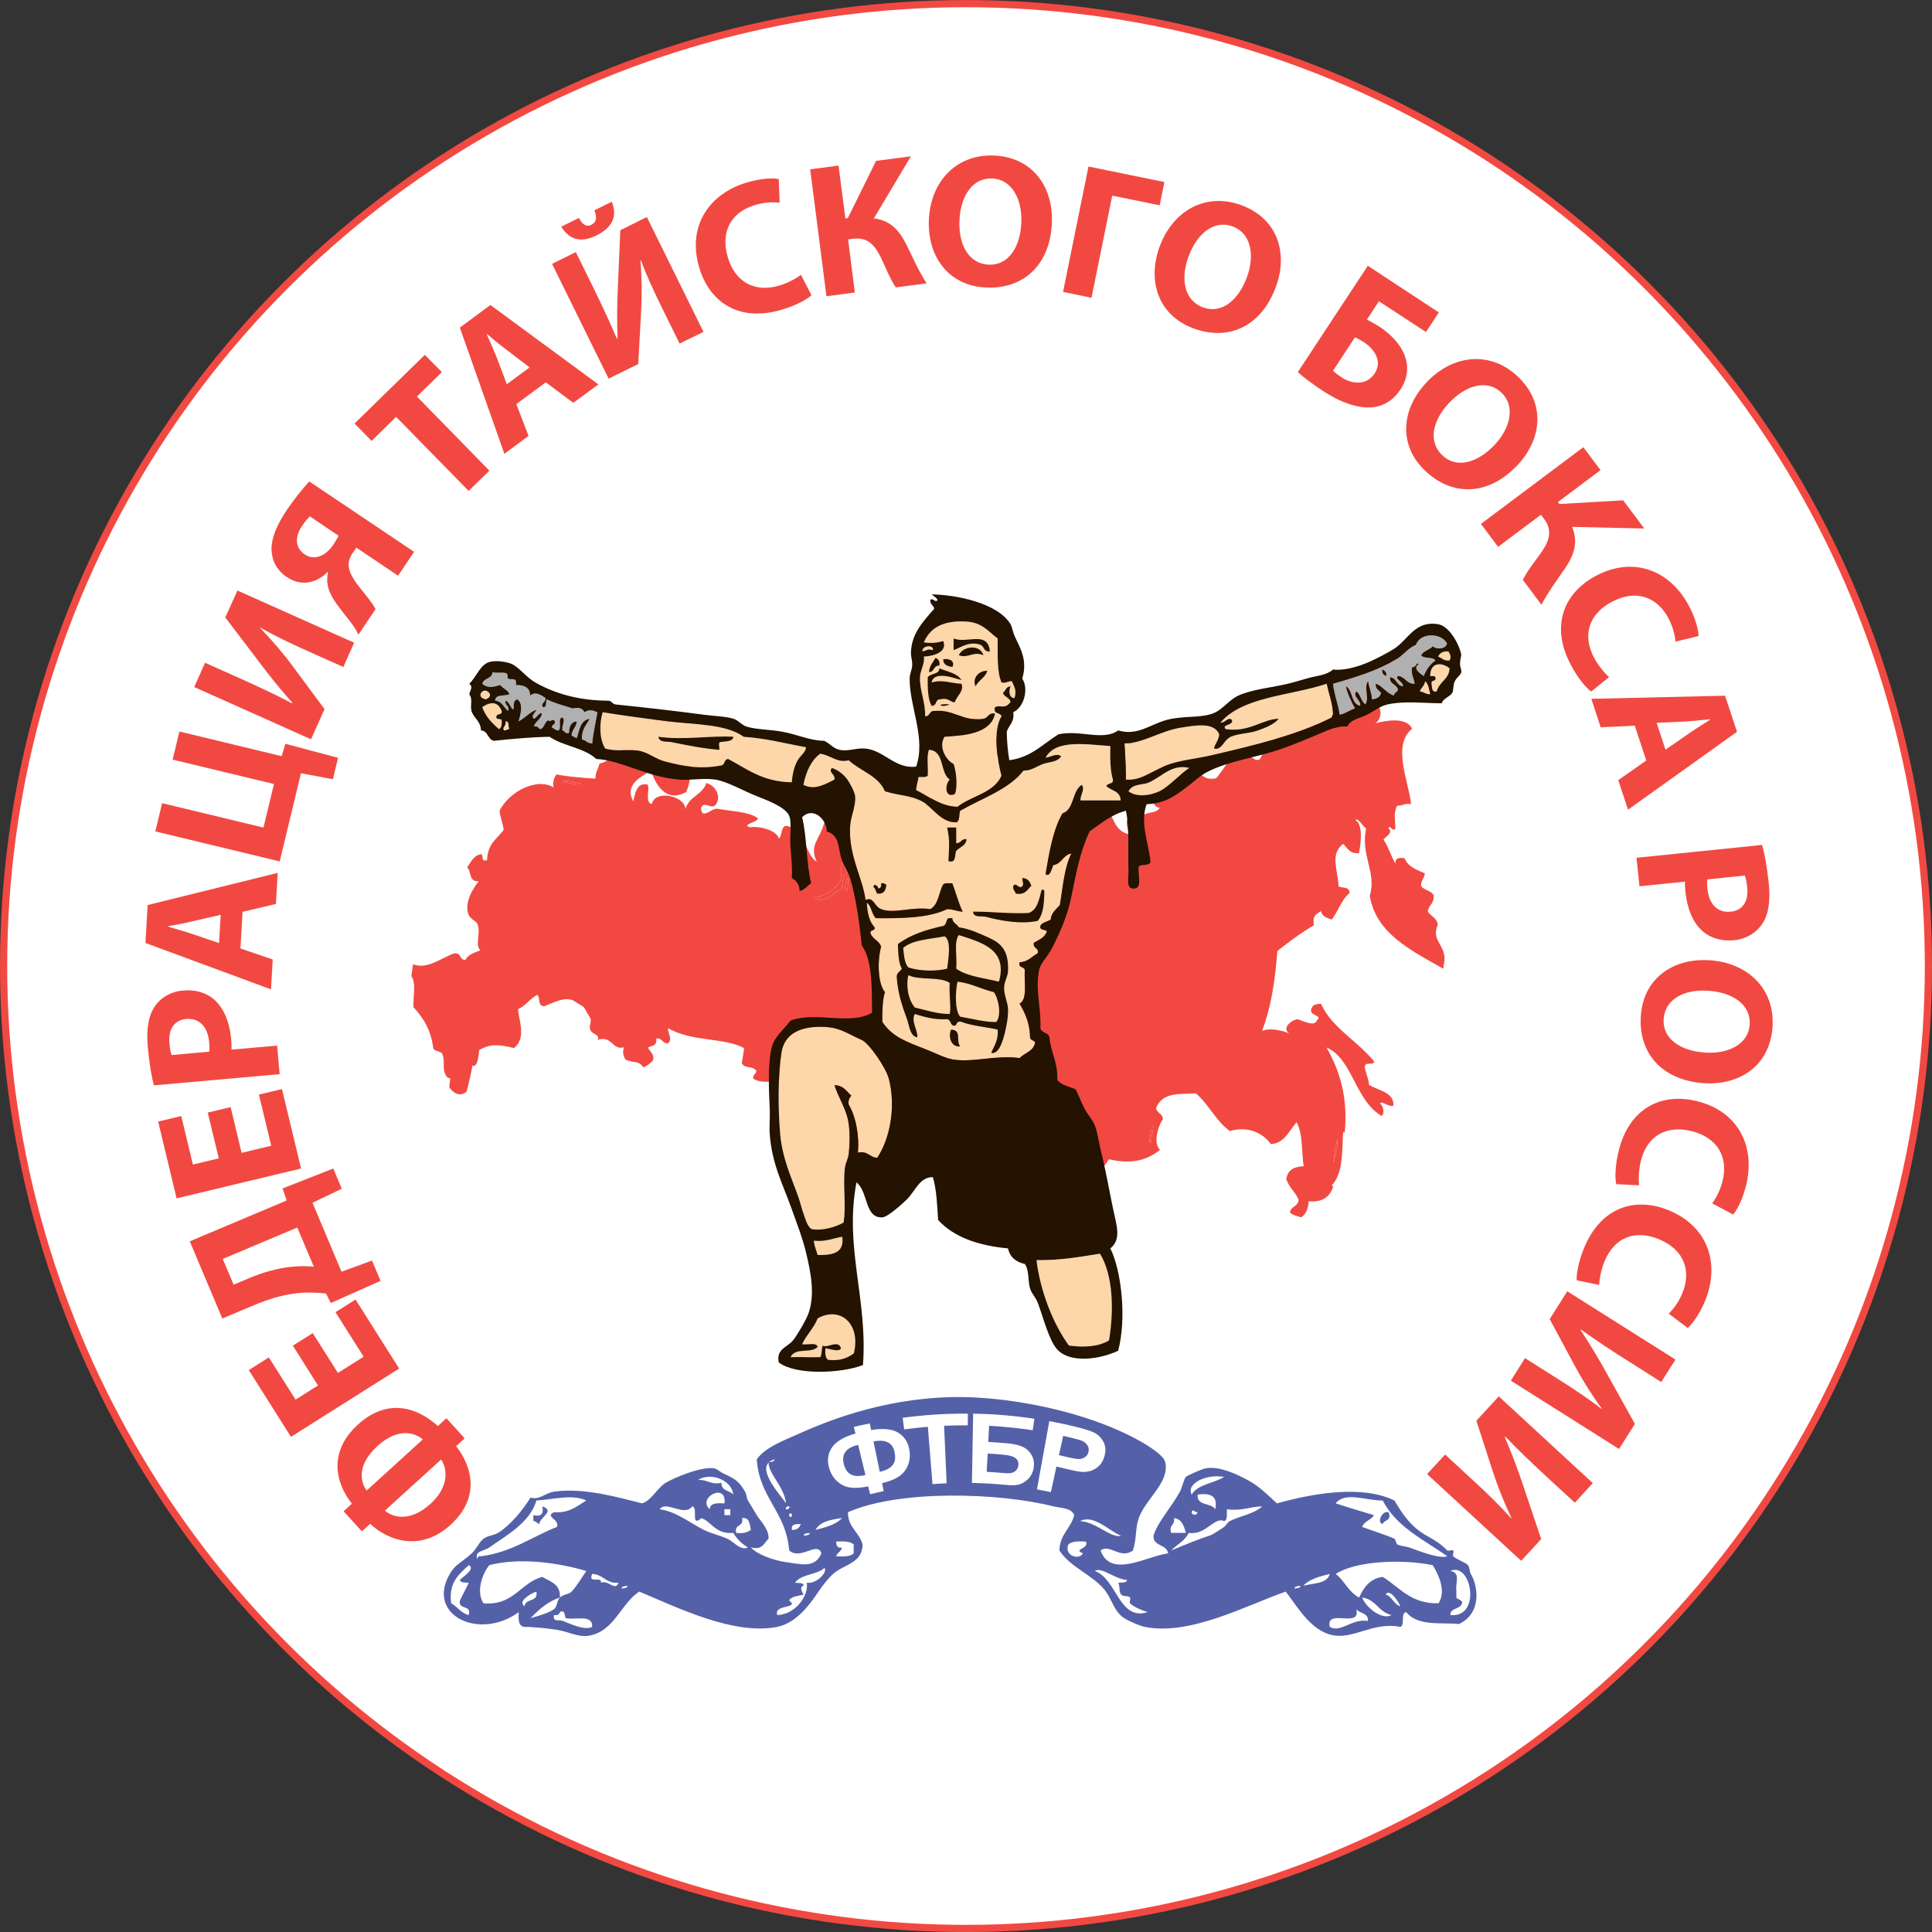 <?xml version="1.0" encoding="utf-8"?>
<!-- Generator: Adobe Illustrator 13.0.2, SVG Export Plug-In . SVG Version: 6.00 Build 14948)  -->
<svg version="1.2" baseProfile="tiny" id="Layer_1" xmlns="http://www.w3.org/2000/svg" xmlns:xlink="http://www.w3.org/1999/xlink"
	 x="0px" y="0px" width="107.617px" height="107.621px" viewBox="0 0 107.617 107.621" xml:space="preserve">
<rect x="0" y="0" width="107.617" height="107.621" fill="#333333" stroke="none"/>
<g>
	<circle fill-rule="evenodd" fill="#FFFFFF" stroke="#F14942" stroke-width="0.4" cx="53.809" cy="53.811" r="53.608"/>
	<g>
		<g>
			<path fill="#F14942" d="M19.14,84.181l0.461-0.422c-0.94-1.186-1.306-2.912,0.336-4.406c1.629-1.484,3.28-0.984,4.453,0.082
				L24.866,79l1.018,1.121l-0.477,0.433c0.953,1.223,1.305,2.918-0.316,4.389c-1.664,1.514-3.461,0.88-4.471-0.06L20.157,85.3
				L19.14,84.181z M23.551,80.179c-0.474-0.407-1.408-0.648-2.524,0.367c-1.113,1.018-0.992,1.932-0.605,2.482L23.551,80.179z
				 M21.438,84.147c0.484,0.406,1.432,0.629,2.542-0.381c1.033-0.939,0.953-1.939,0.591-2.467L21.438,84.147z"/>
			<polygon fill="#F14942" points="17.42,74.257 18.823,76.476 20.255,75.572 18.688,73.092 19.804,72.388 22.233,76.232 
				16.208,80.036 13.857,76.317 14.976,75.61 16.462,77.962 17.712,77.175 16.312,74.954 			"/>
			<path fill="#F14942" d="M10.571,69.144l5.398-2.275L15.737,66.2l2.827-1.111l0.474,1.127l-1.631,0.781l1.617,3.842l1.699-0.623
				l0.477,1.131l-2.773,1.234l-0.267-0.53c-0.579-0.062-1.147-0.077-1.727-0.003c-0.741,0.096-1.486,0.316-2.294,0.658l-1.756,0.738
				L10.571,69.144z M13.892,71.191c0.758-0.323,1.543-0.536,2.285-0.622c0.451-0.051,0.92-0.054,1.305-0.008l-0.922-2.185
				l-4.152,1.751l0.605,1.432L13.892,71.191z"/>
			<polygon fill="#F14942" points="12.848,61.669 13.458,64.216 15.108,63.82 14.422,60.97 15.706,60.664 16.771,65.089 
				9.837,66.751 8.809,62.474 10.095,62.166 10.745,64.866 12.188,64.524 11.571,61.974 			"/>
			<path fill="#F14942" d="M8.573,60.457c-0.13-0.489-0.254-1.179-0.342-2.157c-0.086-0.991,0.041-1.713,0.377-2.221
				c0.316-0.484,0.881-0.84,1.578-0.904c0.693-0.064,1.305,0.117,1.742,0.502c0.562,0.503,0.867,1.293,0.953,2.242
				c0.018,0.208,0.022,0.402,0.015,0.547l2.54-0.223l0.14,1.59L8.573,60.457z M11.653,58.58c0.021-0.14,0.016-0.312-0.004-0.538
				c-0.076-0.857-0.555-1.342-1.279-1.282c-0.652,0.062-1.002,0.549-0.933,1.347c0.026,0.328,0.077,0.549,0.122,0.662L11.653,58.58z
				"/>
			<path fill="#F14942" d="M13.394,52.832l1.797,0.614l-0.096,1.664l-6.993-2.584l0.122-2.113l7.244-1.791l-0.099,1.729
				l-1.858,0.442L13.394,52.832z M12.294,50.958l-1.535,0.352c-0.434,0.109-0.967,0.202-1.396,0.282v0.021
				c0.417,0.135,0.947,0.271,1.352,0.414l1.486,0.503L12.294,50.958z"/>
			<polygon fill="#F14942" points="9.031,44.738 14.675,46.098 15.261,43.672 9.616,42.312 9.994,40.746 15.69,42.121 15.897,41.43 
				18.831,42.214 18.544,43.405 16.765,43.071 15.581,47.982 8.653,46.312 			"/>
			<path fill="#F14942" d="M11.423,36.917l1.932,0.865c1.044,0.468,2.066,0.947,2.91,1.395l0.014-0.041
				c-0.611-0.678-1.273-1.496-1.797-2.198l-1.932-2.545l0.676-1.499l6.501,2.907l-0.603,1.352l-1.922-0.859
				c-1.002-0.45-1.882-0.864-2.692-1.331l-0.011,0.031c0.635,0.643,1.311,1.439,1.82,2.133l1.758,2.372l-0.753,1.681l-6.507-2.91
				L11.423,36.917z"/>
			<path fill="#F14942" d="M19.962,35.353c-0.111-0.25-0.273-0.502-0.466-0.745c-0.518-0.687-1.116-1.298-1.245-2.035
				c-0.047-0.215-0.023-0.453,0.018-0.694l-0.023-0.018c-0.564,0.574-1.418,0.857-2.275,0.279c-0.554-0.373-0.811-0.896-0.844-1.457
				c-0.044-0.691,0.324-1.489,0.831-2.248c0.438-0.645,0.909-1.229,1.269-1.617l5.838,3.92l-0.891,1.33l-2.324-1.564l-0.221,0.322
				c-0.178,0.264-0.238,0.527-0.196,0.787c0.106,0.621,0.761,1.273,1.126,1.775c0.135,0.179,0.246,0.318,0.36,0.544L19.962,35.353z
				 M17.257,28.761c-0.083,0.088-0.236,0.241-0.42,0.514c-0.389,0.576-0.455,1.203,0.15,1.615c0.544,0.359,1.173,0.057,1.577-0.544
				c0.118-0.181,0.233-0.37,0.298-0.503L17.257,28.761z"/>
			<polygon fill="#F14942" points="22.065,23.22 20.698,24.562 19.75,23.591 23.665,19.765 24.612,20.728 23.225,22.089 
				27.261,26.216 26.104,27.345 			"/>
			<path fill="#F14942" d="M28.761,22.509l0.68,1.775l-1.346,0.994l-2.48-7.029l1.701-1.261l6.015,4.423l-1.396,1.029l-1.533-1.144
				L28.761,22.509z M29.498,20.466l-1.253-0.958c-0.355-0.262-0.77-0.614-1.105-0.891l-0.019,0.019
				c0.169,0.4,0.401,0.898,0.554,1.297l0.557,1.468L29.498,20.466z"/>
			<path fill="#F14942" d="M32.074,14.042l0.935,1.898c0.505,1.027,0.986,2.05,1.352,2.928l0.039-0.018
				c-0.039-0.912-0.029-1.966,0.016-2.836l0.137-3.191l1.479-0.733l3.154,6.397l-1.332,0.65l-0.929-1.888
				c-0.487-0.983-0.898-1.864-1.222-2.745l-0.029,0.016c0.078,0.901,0.086,1.95,0.039,2.812l-0.163,2.946l-1.649,0.813l-3.15-6.393
				L32.074,14.042z M32.251,12.14c0.188,0.364,0.396,0.525,0.701,0.377c0.289-0.15,0.303-0.414,0.158-0.803l0.968-0.477
				c0.345,0.848-0.013,1.463-0.856,1.878c-0.837,0.409-1.492,0.272-1.961-0.489L32.251,12.14z"/>
			<path fill="#F14942" d="M45.204,16.444c-0.244,0.226-0.837,0.567-1.67,0.811c-2.364,0.701-4.016-0.414-4.588-2.361
				c-0.689-2.332,0.59-4.121,2.661-4.73c0.8-0.238,1.458-0.258,1.773-0.188l0.046,1.315c-0.354-0.041-0.825-0.031-1.371,0.129
				c-1.228,0.363-1.963,1.381-1.516,2.908c0.407,1.364,1.471,1.985,2.852,1.584c0.466-0.137,0.955-0.394,1.222-0.604L45.204,16.444z
				"/>
			<path fill="#F14942" d="M46.71,9.224l0.379,2.941l0.137-0.018L48.8,8.96l1.939-0.252l-2.063,3.457
				c0.942,0.111,1.432,0.691,1.835,1.504c0.35,0.721,0.679,1.458,1.104,2.115l-1.719,0.223c-0.303-0.455-0.511-0.979-0.748-1.486
				c-0.342-0.764-0.746-1.333-1.605-1.222l-0.303,0.036l0.377,2.959l-1.582,0.207l-0.906-7.07L46.71,9.224z"/>
			<path fill="#F14942" d="M58.592,12.413c-0.096,2.333-1.566,3.692-3.65,3.604c-2.116-0.085-3.283-1.737-3.203-3.759
				c0.089-2.137,1.521-3.678,3.625-3.594C57.548,8.755,58.675,10.443,58.592,12.413 M53.444,12.294
				c-0.057,1.394,0.555,2.406,1.635,2.449c1.087,0.045,1.755-0.965,1.812-2.351c0.052-1.281-0.515-2.399-1.623-2.452
				C54.177,9.899,53.499,10.909,53.444,12.294"/>
			<polygon fill="#F14942" points="64.86,10.14 64.597,11.435 61.955,10.899 60.798,16.587 59.214,16.261 60.632,9.275 			"/>
			<path fill="#F14942" d="M71.071,15.976c-0.805,2.199-2.625,3.04-4.582,2.32c-1.984-0.73-2.595-2.659-1.893-4.564
				c0.737-2.002,2.57-3.031,4.543-2.305C71.192,12.175,71.753,14.133,71.071,15.976 M66.206,14.288
				c-0.484,1.312-0.207,2.465,0.806,2.835c1.022,0.376,1.965-0.38,2.444-1.683c0.442-1.199,0.248-2.444-0.795-2.828
				C67.636,12.235,66.683,12.988,66.206,14.288"/>
			<path fill="#F14942" d="M80.146,17.403l-0.717,1.092l-2.62-1.714l-0.671,1.022c0.221,0.109,0.514,0.277,0.754,0.43
				c0.598,0.402,1.129,0.961,1.359,1.588c0.217,0.577,0.184,1.227-0.246,1.882c-0.383,0.583-0.898,0.886-1.447,0.972
				c-0.911,0.131-1.968-0.309-2.877-0.906c-0.66-0.436-1.121-0.793-1.39-1.041l3.899-5.924L80.146,17.403z M74.253,20.651
				c0.13,0.127,0.311,0.257,0.495,0.381c0.329,0.213,0.728,0.321,1.082,0.265c0.28-0.044,0.552-0.204,0.743-0.5
				c0.197-0.3,0.221-0.601,0.121-0.883c-0.113-0.337-0.398-0.64-0.717-0.849c-0.147-0.096-0.316-0.197-0.502-0.277L74.253,20.651z"
				/>
			<path fill="#F14942" d="M84.532,25.905c-1.603,1.706-3.604,1.766-5.124,0.34c-1.54-1.439-1.349-3.455,0.039-4.93
				c1.46-1.566,3.55-1.793,5.085-0.353C86.127,22.459,85.876,24.474,84.532,25.905 M80.71,22.452
				c-0.957,1.017-1.148,2.182-0.364,2.917c0.795,0.746,1.96,0.417,2.907-0.587c0.875-0.938,1.181-2.157,0.373-2.921
				C82.829,21.118,81.658,21.444,80.71,22.452"/>
			<path fill="#F14942" d="M89.153,26.188l-2.371,1.776l0.082,0.111l3.551-0.205l1.175,1.569l-4.021-0.091
				c0.362,0.87,0.101,1.58-0.406,2.333c-0.456,0.657-0.936,1.308-1.301,2.004L84.825,32.3c0.242-0.491,0.6-0.929,0.924-1.382
				c0.497-0.679,0.789-1.308,0.27-1.999l-0.184-0.246l-2.388,1.787l-0.956-1.277l5.705-4.273L89.153,26.188z"/>
			<path fill="#F14942" d="M88.634,38.52c-0.27-0.192-0.726-0.71-1.129-1.474c-1.16-2.174-0.402-4.018,1.39-4.969
				c2.149-1.144,4.161-0.25,5.173,1.655c0.395,0.735,0.541,1.377,0.544,1.698l-1.284,0.311c-0.031-0.354-0.135-0.812-0.398-1.314
				c-0.604-1.129-1.753-1.645-3.15-0.902c-1.264,0.668-1.66,1.842-0.987,3.11c0.23,0.43,0.577,0.856,0.839,1.079L88.634,38.52z"/>
			<path fill="#F14942" d="M91.06,40.423l-1.898,0.09l-0.522-1.587l7.448-0.173l0.668,2.009l-6.07,4.339l-0.547-1.644l1.561-1.095
				L91.06,40.423z M92.771,41.759l1.297-0.896c0.365-0.256,0.824-0.541,1.189-0.773l-0.004-0.026
				c-0.432,0.039-0.979,0.108-1.41,0.127l-1.564,0.072L92.771,41.759z"/>
			<path fill="#F14942" d="M98.153,47.065c0.137,0.484,0.27,1.176,0.373,2.154c0.096,0.99-0.018,1.712-0.352,2.225
				c-0.312,0.486-0.868,0.852-1.562,0.927c-0.693,0.067-1.307-0.104-1.752-0.483c-0.57-0.487-0.883-1.279-0.979-2.225
				c-0.023-0.215-0.031-0.406-0.026-0.555l-2.532,0.26l-0.166-1.588L98.153,47.065z M95.099,48.985
				c-0.019,0.142-0.011,0.311,0.01,0.541c0.088,0.846,0.575,1.338,1.3,1.255c0.653-0.064,0.997-0.554,0.914-1.354
				c-0.034-0.326-0.085-0.546-0.13-0.657L95.099,48.985z"/>
			<path fill="#F14942" d="M94.911,60.335c-2.334-0.16-3.652-1.667-3.513-3.746c0.143-2.113,1.82-3.236,3.845-3.1
				c2.131,0.146,3.633,1.611,3.49,3.711C98.589,59.386,96.874,60.468,94.911,60.335 M95.163,55.188
				c-1.396-0.096-2.418,0.496-2.493,1.571c-0.073,1.09,0.917,1.778,2.302,1.872c1.279,0.086,2.416-0.451,2.49-1.559
				C97.537,55.983,96.543,55.281,95.163,55.188"/>
			<path fill="#F14942" d="M90.028,65.959c-0.072-0.321-0.072-1.005,0.135-1.849c0.591-2.395,2.385-3.26,4.355-2.775
				c2.363,0.58,3.265,2.586,2.746,4.684c-0.199,0.811-0.518,1.393-0.725,1.633l-1.168-0.623c0.213-0.287,0.445-0.701,0.583-1.256
				c0.306-1.242-0.204-2.39-1.747-2.771c-1.391-0.337-2.46,0.265-2.807,1.662c-0.117,0.469-0.141,1.022-0.096,1.362L90.028,65.959z"
				/>
			<path fill="#F14942" d="M87.825,71.315c-0.021-0.328,0.083-1.004,0.417-1.81c0.942-2.276,2.846-2.858,4.723-2.084
				c2.25,0.935,2.835,3.056,2.007,5.052c-0.321,0.766-0.721,1.291-0.961,1.498l-1.059-0.795c0.251-0.25,0.543-0.621,0.761-1.148
				c0.489-1.182,0.155-2.396-1.308-3.002c-1.317-0.543-2.473-0.108-3.021,1.217c-0.191,0.449-0.295,0.992-0.303,1.332L87.825,71.315
				z"/>
			<path fill="#F14942" d="M92.535,76.983l-1.784-1.132c-0.971-0.605-1.913-1.229-2.682-1.792l-0.023,0.037
				c0.508,0.758,1.049,1.662,1.468,2.428l1.554,2.791l-0.883,1.396l-6.027-3.804l0.789-1.256l1.779,1.126
				c0.932,0.588,1.742,1.124,2.477,1.699l0.016-0.021c-0.541-0.727-1.09-1.617-1.501-2.379l-1.397-2.598l0.98-1.551l6.027,3.805
				L92.535,76.983z"/>
			<path fill="#F14942" d="M87.722,83.704l-1.556-1.432c-0.839-0.776-1.657-1.561-2.315-2.25l-0.025,0.034
				c0.359,0.836,0.728,1.819,1.005,2.651l1.017,3.023l-1.115,1.212l-5.24-4.831l1.004-1.09l1.547,1.43
				c0.81,0.742,1.509,1.418,2.125,2.119l0.023-0.02c-0.398-0.813-0.781-1.789-1.049-2.613l-0.906-2.799l1.248-1.356l5.238,4.831
				L87.722,83.704z"/>
			<path fill="#F14942" d="M31.323,43.565c0.324-0.016,0.852,0.246,1.041,0.06C32.043,43.636,31.515,43.374,31.323,43.565"/>
			<path fill="#F14942" d="M47.163,48.995c-0.176,0.502-0.039,0.709-0.005,0.668C47.247,49.549,47.304,48.586,47.163,48.995"/>
			<path fill="#F14942" d="M47.265,47.669c-0.018-0.215,0.549-0.442,0.082-0.562C47.351,47.273,47.017,47.534,47.265,47.669"/>
			<path fill="#F14942" d="M25.804,59.517l0.041-0.046c0.006-0.008,0.006-0.008,0.006-0.011
				C25.832,59.474,25.819,59.491,25.804,59.517"/>
			<path fill="#F14942" d="M53.962,40.632c0.042-0.201,0.404,0.019,0.578-0.008c-0.26,1.072,0.197,0.536,0.013-0.09
				C54.314,40.448,53.712,40.431,53.962,40.632"/>
			<path fill="#F14942" d="M57.152,64.745c0.292-0.011,0.787,0.242,0.948,0.049C57.808,64.807,57.313,64.553,57.152,64.745"/>
			<path fill="#F14942" d="M64.151,62.733c-0.004,0.227-0.242,1.056-0.031,0.849C64.12,63.352,64.358,62.528,64.151,62.733"/>
			<path fill="#F14942" d="M47.42,48.555c-0.052,0-0.093,0.005-0.135,0.019C47.324,48.573,47.365,48.565,47.42,48.555"/>
			<path fill="#F14942" d="M47.062,47.733c-0.23,0.519-0.251,0.653-0.184,1.213c-0.27,0.629-1.267,1.154-1.585,1.012
				c0.699,0.502,1.104-0.29,1.598-0.432c0.033-0.451,0.086-0.876,0.394-0.953C46.827,48.573,47.293,47.895,47.062,47.733"/>
			<path fill="#F14942" d="M74.491,63.851c0-0.057,0.006-0.111,0.006-0.165c0.005-0.075,0.008-0.147,0.01-0.223
				c-0.132,0.388-0.184,0.886-0.238,1.37L74.491,63.851z"/>
			<path fill="#F14942" d="M80.39,53.958c0.025-0.155,0.047-0.305,0.072-0.463c0.064-0.857-0.758-1.113-0.378-1.973
				c-0.016-0.379-0.394-0.49-0.554-0.752c0.049-0.383,0.367-0.4,0.323-0.91c-0.116-0.241-0.518-0.277-0.691-0.49
				c-0.021-0.357,0.182-0.424,0.204-0.73c-0.494-0.191-0.968-0.396-1.121-0.833c-0.273-0.042-0.53-0.047-0.52,0.298
				c-0.246-0.428-0.389-0.936-0.66-1.342c0.09-0.143,0.559-0.354,0.285-0.623c0.057-0.244,0.139,0.152,0.372,0.051
				c0.003-0.605-0.116-0.893,0.104-1.317c0.298,0.026,0.442-0.155,0.776-0.083c-0.131-1.256-1.084-3.277,0.055-4.199
				c-0.32-0.671-1.422-0.459-2.061-0.306c0.513-0.249,0.396-1.427-0.567-1.331c0.187-0.328,0.864,0.257,0.767-0.649
				c0.684-0.052,1.09-0.479,1.561-0.818c0.012-0.119-0.1-0.146-0.051-0.292c-0.133-0.296-0.679-0.283-0.992-0.44
				c0.293-0.254,0.199,0.152,0,0c-0.119-0.016-0.471,0.308-0.596,0.292c-0.52,0.236-0.908,0.299-1.049,1.041
				c-1.809,0.409-3.221,0.262-4.181,1.818c-0.039,0.468,0.665,0.396,0.74,0.781c-0.353-0.105-0.479,0.099-0.852-0.036
				c-0.3,0.684-0.888,0.979-1.204,1.644c-0.282,0.158-0.497-0.254-0.815-0.312c-0.903-0.026-1.121,0.877-1.636,1.377
				c-0.723,0.099-0.622-0.223-1.194-0.37c-0.831,0.267-1.569,0.655-2.351,0.991c0.098,0.368-0.083,0.953,0.424,1.016
				c-0.225,0.414-0.983,0.104-1.061,0.704c-0.337,0.026-0.342-0.192-0.643-0.192c-0.287,0.26-0.025,0.638-0.047,0.951
				c-0.93-0.249-0.725-1.135-1.476-1.654c-0.292,0.088-0.599,0.168-1.056,0.033c-0.138,0.147-0.467,0.608-0.111,0.746
				c-0.188,0.201-0.58,0.116-0.806,0.264c-0.815-0.65-2.208-0.229-2.841,0.438c0.277-0.691,2.072-2.095,0.744-3.047
				c-0.42-0.13-0.967-0.037-1.125-0.166c-0.186-0.277,0.004-0.572-0.476-0.647c-0.715-0.106-0.997,1.167-1.468,1.499
				c-0.953-0.484-2.882,0.516-2.794,1.403c-0.365,0.108-0.833,0.075-1.339-0.008c-0.469,0.23-0.508,1.16-0.116,1.419
				c-0.204,0.033-0.474-0.593-0.637-0.859c-0.27-0.07-0.321,0.166-0.591,0.104c0.049-0.233,0.083-0.456-0.116-0.5
				c-0.549-0.104-0.399,0.74-0.875,0.732c-0.138-0.16,0.409-0.344,0.313-0.818c-0.793-1.139-1.287,0.412-2.173,0.445
				c-0.274,1-0.839,1.205-0.417,2.142c-0.598-0.284-0.6-1.722-1.617-1.973c-0.396-0.085-0.283,0.528-0.487,0.699
				c-0.124-0.481-1.103-0.718-1.628-0.63c-0.459-0.184,0.432-0.25,0.46-0.504c-0.481-0.363-1.439-0.381-2.222-0.525
				c-0.361-0.084-0.888,0.662-0.949-0.039c0.201-0.516,0.66,0.277,0.91-0.348c0.143-0.344-0.057-0.88-0.605-1.051
				c-0.243,0.688-0.965,0.725-1.176,1.455c0.016-0.72-1.682-1.127-1.871-0.279c-0.401-0.119-0.099-0.756-0.221-1.086
				c-0.668-0.168-0.719,0.635-0.811,0.93c-0.449-0.825,0.249-1.281,0.816-1.6c0.119-0.367-0.011-0.549,0.031-0.857
				c0.035,0.748,0.66,2.75,2.1,1.939c0.646-1.439-0.275-2.731,0.188-3.795c-0.533-0.469-1.569-0.518-2.071-0.218
				c0.019,0.364-0.182,0.433-0.207,0.735c-1.264,0.096-1.613,1.422-2.742,1.698c-0.051,0.306-0.228,0.442-0.22,0.831
				c-0.694-0.044-1.386-0.083-2.167-0.232c-0.113,0.085-0.293,0.639-0.113,0.75c-0.979-0.627-2.533,0.221-3.059,1.267
				c0.023,0.394,0.197,0.683,0.223,1.082c-0.365,0.487-0.891,0.745-0.922,1.681c-0.389,0.093-0.16-0.27-0.334-0.337
				c-0.403,0.058-0.564,0.435-0.779,0.743c0.272,0.215,0.061,0.789,0.65,0.77c-0.386,0.483-0.697,1.066-0.627,1.628
				c0.062,0.503,0.469,0.528,0.557,0.753c0.205,0.521-0.168,1.145,0.166,1.463c-0.326,0.125-0.676,0.215-0.847,0.539
				c-0.354-0.018-0.188-0.414-0.616-0.373c-0.803,0.295-1.491,0.908-2.291,0.608c-0.034,0.223-0.064,0.438-0.096,0.657
				c0.287,0.396,0.085,1.158,0.121,1.738c0.567,0.607,0.989,1.322,1.096,2.27c0.049,0.215,0.469,0.148,0.52,0.363
				c0.177,0.45-0.088,0.885,0.285,1.289l0.152,0.044c-0.002,0.003-0.004,0.016-0.004,0.028c-0.008,0.05-0.014,0.094-0.021,0.138
				c-0.021,0.14-0.031,0.215-0.031,0.267l0.003,0.078l0.05,0.054c0.146,0.187,0.314,0.29,0.476,0.315
				c0.132,0.019,0.259-0.015,0.376-0.107l0.057-0.045l0.018-0.07c0.122-0.468,0.226-0.957,0.318-1.402l0.045,0.055
				c0.277-0.073,0.258-0.549,0.326-0.904c0.613-0.32,0.986-0.328,1.926-0.102c0.74-0.545,0.233-1.68,0.233-2.166
				c0.419-0.18,0.663-0.596,1.074-0.795c0.188,0.166-0.016,0.623,0.384,0.634c0.559-0.212,1.051-0.515,1.582-0.339
				c-0.008-0.003,0.595,0.365,0.613,0.378c0.039,0.044,0.404,0.71,0.383,0.634c0.062,0.215-0.113,0.436-0.002,0.666
				c0.113,0.243,0.546,0.232,0.398,0.539c0.808-0.277,0.797,0.59,1.468,0.408c-0.111,0.337-0.013,0.516,0.088,0.689
				c0.401,0.193,0.751,0.035,0.989,0.432c0.213-0.088,0.391-0.217,0.539-0.396c0.09-0.375-0.192-0.469-0.277-0.711
				c0.186-0.122,0.518-0.053,0.458-0.508c0.353-0.01,0.326,0.259,0.626,0.285c0.332-0.199-0.008-0.599,0.031-0.857
				c1.297,0.77,3.139,0.51,4.238,1.115c-0.043,0.28-0.085,0.557-0.129,0.842c0.205,0.334,0.525,0.102,0.805,0.404
				c0,0.235-0.204,0.182-0.166,0.458c0.561,0.313,1.099,0.106,1.616,0.052c0.417,0.909,0.679,1.939,0.784,3.084
				c0.337,0.147,0.303-0.191,0.591-0.106c-0.194,0.642,0.811,0.401,1.256,0.572c0.122,0.407,0.339,0.745,0.499,1.126
				c0.575,0.215,0.94,0.078,1.057,0.635c0.184,0.031,0.371,0.057,0.56,0.086c0.942-0.402,2.695-1.712,3.371-0.166
				c0.806,0.147,1.607,0.293,2.024-0.086c-0.209-0.654-0.129-1.03,0.316-1.479c0.522,0.138,0.888,0.398,1.455,0.502
				c-0.053,0.291,0.051,0.467,0.093,0.689c0.922,0.688,2.407-0.481,3.151,0.658c1.41,0.181,2.475-0.104,3.031-1.08
				c1.204,0.267,2.043,0.111,2.855-0.528c-0.396-0.321-0.127-1.331,0.158-1.698c0.006-0.309-0.344-0.355-0.383-0.629
				c0.37-0.93,1.396-0.756,2.224-0.816c0.728,0.629,1.093,1.522,1.89,2.098c0.943-0.285,1.805,0.06,2.281,0.725
				c0.751-0.036,1.013-0.735,1.432-1.219c0.363,0.642,0.27,1.625,0.396,2.451c-0.479,0.025-0.875,0.16-0.969,0.715
				c0.138,0.453,0.519,0.73,0.689,1.154c-0.039,0.398-0.417,0.342-0.486,0.697c0.121,0.158,0.388,0.209,0.629,0.281
				c0.24-0.157,0.393-0.442,0.416-0.893c0.718,0.067,1.184-0.202,1.373-0.847l-0.099-0.026c0.544-0.559,0.583-1.502,0.616-2.338
				c0.008-0.228,0.016-0.438,0.031-0.635l0.088,0.026c0.189-1.973-0.279-3.454-1.013-4.743c1.45,0.616,1.577,2.936,3.065,3.809
				c0.182-0.14,0.109-0.569-0.09-0.684c0.127-0.191,0.411,0.189,0.748,0.114c0.051-0.757-0.832-0.831-1.354-1.16
				c-0.028-0.372-0.191-0.637-0.238-0.989c-0.008-0.35,0.466-0.055,0.523-0.305c-0.896-1.14-2.358-1.867-2.96-3.221
				c-0.223,0-0.419,0.035-0.512,0.211c-0.26,0.492,0.66,0.387,0.276,0.707c-0.091,0.392-0.844,0.011-1.044-0.057
				c-0.32,0.008-0.937,0.456-0.502,0.787c-0.4-0.184-1.164-0.323-1.51-0.129c0.588-1.533,0.749-3.139,0.86-4.464
				c0.649-0.511,1.31-1.01,2.027-1.425c-0.06-0.549,0.08-0.582,0.406-0.797c0.034,0.285,0.315,0.378,0.599,0.475
				c0.35-0.467,0.554-1.133,0.991-1.479c-0.019-0.407-0.456-0.244-0.616-0.384c-0.033-0.88-0.5-1.781,0.256-2.354
				c0.246,0.21,0.309,0.552,0.883,0.519c0.072-0.407,0.275-1.578-0.204-1.85c0.157-0.143,0.406,0.355,0.601,0.472
				c-0.324,1.517,0.604,2.441,0.202,3.759C76.659,52.009,78.595,52.933,80.39,53.958 M25.804,59.517
				c0.016-0.025,0.028-0.043,0.047-0.054c0,0-0.004,0-0.006,0.008L25.804,59.517z M31.323,43.565c0.191-0.191,0.72,0.07,1.041,0.06
				C32.175,43.812,31.647,43.55,31.323,43.565 M47.347,47.107c0.467,0.119-0.1,0.347-0.082,0.562
				C47.017,47.534,47.351,47.273,47.347,47.107 M47.158,49.663c-0.034,0.041-0.171-0.166,0.005-0.668
				C47.304,48.586,47.247,49.549,47.158,49.663 M47.285,48.573c-0.308,0.077-0.36,0.502-0.394,0.953
				c-0.494,0.142-0.898,0.934-1.598,0.432c0.318,0.143,1.315-0.383,1.585-1.012c-0.067-0.56-0.047-0.694,0.184-1.213
				C47.293,47.895,46.827,48.573,47.285,48.573c0.042-0.014,0.083-0.019,0.135-0.019C47.365,48.565,47.324,48.573,47.285,48.573
				 M57.152,64.745c0.161-0.192,0.655,0.062,0.948,0.049C57.939,64.987,57.444,64.734,57.152,64.745 M64.12,63.59
				c-0.211,0.199,0.027-0.63,0.031-0.856C64.358,62.528,64.12,63.352,64.12,63.59 M74.507,63.463
				c-0.002,0.075-0.005,0.147-0.01,0.223c0,0.054-0.006,0.108-0.006,0.165l-0.223,0.982C74.323,64.349,74.375,63.851,74.507,63.463"
				/>
			<path fill="#F14942" d="M54.558,41.776c-0.077,0.205-0.256,0.448-0.098,0.65c0.527-0.031,0.864-0.332,1.393-0.365
				c0.055-0.691-0.555-1.352-0.969-1.196c0.215-0.519-0.292-0.507-0.463-0.737c0.24-1.306-0.823-1.205-1.111-0.265
				c0.265,0.419,0.226,1.056,0.34,1.582C53.968,41.541,54.349,41.595,54.558,41.776 M54.553,40.534
				c0.185,0.626-0.272,1.162-0.013,0.09c-0.174,0.026-0.536-0.193-0.578,0.008C53.712,40.431,54.314,40.448,54.553,40.534"/>
			<path fill="#F14942" d="M62.273,42.642c0.158,0.188,0.5,0.24,0.707,0.391c0.51-0.251,1.145-0.792,1.157-1.361
				c0.207,0.273,0.735,0.025,1.046,0.062c-0.005-0.354,0.329-0.554,0.127-0.839c-0.591-0.021-1.297,0.187-1.408,0.459
				c-0.163-0.244-0.526,0.186-0.95-0.045c-0.256,0.083,0.021,0.469-0.164,0.451c-0.088-0.287-0.465-0.042-0.576,0.01
				C62.188,42.093,62.382,42.259,62.273,42.642"/>
			<path fill="#F14942" d="M63.897,43.938c0.287-0.293,0.846-0.21,0.968-0.72c-0.119-0.342-0.798-0.311-1.025-0.155
				C63.832,43.374,63.591,43.858,63.897,43.938"/>
			<path fill-rule="evenodd" fill="#FDD6AA" d="M55.141,36.285c-0.337,0.044-0.315-0.262-0.507-0.362
				c-0.617-0.229-1.08,0.119-1.516,0.293v-0.65C53.882,35.868,55.019,35.109,55.141,36.285"/>
			<path fill-rule="evenodd" fill="#FDD6AA" d="M54.778,36.5c-0.567-0.251-0.839,0.191-1.369,0
				C53.624,35.981,54.6,35.868,54.778,36.5"/>
			<path fill-rule="evenodd" fill="#FDD6AA" d="M52.111,36.647c0.155,0.06,0.254,0.176,0.215,0.433
				c-0.345-0.034-0.261,0.368-0.577,0.356C51.772,37.08,51.972,36.892,52.111,36.647"/>
			<path fill-rule="evenodd" fill="#FDD6AA" d="M52.541,36.718c0.399-0.053,0.663,0.14,0.507,0.435
				C52.779,37.108,52.536,37.038,52.541,36.718"/>
			<path fill-rule="evenodd" fill="#FDD6AA" d="M52.326,37.228c0.435,0.184,0.981,0.264,1.228,0.645
				c-0.221-0.021-1.525-0.59-1.662,0.145c0.598-0.188,1.066,0.05,1.662,0.07c0.168,0.406-0.26,0.66-0.36,1.013
				c-0.168,0.093-0.362-0.277-0.794-0.146c-0.33-0.039-0.192,0.387-0.508,0.36c-0.213-0.389-0.221-0.979-0.215-1.585
				C51.821,37.486,52.315,37.595,52.326,37.228"/>
			<path fill-rule="evenodd" fill="#231300" d="M77.001,37.292c0.123,0.07,0.248,0.135,0.215,0.367
				C77.089,37.59,76.964,37.522,77.001,37.292"/>
			<path fill-rule="evenodd" fill="#FDD6AA" d="M54.995,37.367c-0.113,0.396-0.496,0.513-0.649,0.864
				C54.134,37.808,54.507,37.341,54.995,37.367"/>
			<path fill-rule="evenodd" fill="#FDD6AA" d="M52.903,39.239C52.388,39.462,52.075,39.159,52.903,39.239"/>
			<path fill-rule="evenodd" fill="#FDD6AA" d="M40.856,41.041c-0.057,0.29-0.436,0.241-0.723,0.293
				c-0.158,0.011-0.031,0.308-0.07,0.433c-0.883-0.07-1.777-0.249-2.672-0.433c-0.232-0.044-0.664,0.044-0.719-0.293
				C38.099,41.241,39.599,40.964,40.856,41.041"/>
			<path fill-rule="evenodd" fill="#FDD6AA" d="M52.759,46.095h0.505v0.873c0.282,0.01,0.269-0.267,0.577-0.223
				c-0.036,0.37-0.383,0.436-0.577,0.65c-0.106,0.23,0.028,0.698-0.433,0.576C52.867,47.134,52.917,46.849,52.759,46.095"/>
			<path fill-rule="evenodd" fill="#FDD6AA" d="M56.942,48.909c0.306,0.008,0.433,0.199,0.505,0.433
				c-0.223,0.21-0.339,0.528-0.867,0.435c-0.036-0.149-0.176-0.204-0.14-0.435c0.187-0.191,0.217,0.085,0.43,0.075
				C57.087,49.296,56.95,49.15,56.942,48.909"/>
			<path fill-rule="evenodd" fill="#FDD6AA" d="M49.082,49.202c0.147-0.036,0.188,0.047,0.288,0.067
				c-0.023,0.321-0.13,0.546-0.506,0.507c-0.085-0.108-0.09-0.297-0.217-0.365c0.049-0.242,0.24-0.069,0.287,0.078
				C49.062,49.472,49.101,49.365,49.082,49.202"/>
			<path fill-rule="evenodd" fill="#FDD6AA" d="M58.024,49.557c0.084-0.008,0.13,0.019,0.148,0.073
				c-0.011,0.665-0.053,1.294-0.365,1.662c-0.93,0.207-2.076-0.003-2.882-0.221c-0.257-0.064-0.696,0.07-0.726-0.29
				c1.067-0.005,1.994,0.127,3.105,0.075C57.792,50.675,57.882,50.087,58.024,49.557"/>
			<path fill-rule="evenodd" fill="#FDD6AA" d="M55.213,58.649c0.158-0.398,0.409-0.693,0.36-1.299
				c-0.674-0.148-1.427-0.207-2.02-0.428c-0.27-0.083-0.233,0.147-0.36,0.213c-0.29,0.018-0.196-0.338-0.435-0.363
				c-0.738,0.039-1.266-0.127-1.803-0.289c-0.22,0.414,0.161,0.849,0.143,1.299c-0.419-0.066-0.447-0.654-0.574-1.01
				c-0.248-0.681-0.513-1.398-0.578-2.382c0.016-0.22,0.199-0.276,0.288-0.433c-0.192-0.339-0.2-0.859-0.218-1.369
				c0.671-0.51,1.557-0.801,2.524-1.013c0.188-0.046,0.143-0.339,0.29-0.433h0.217c0.012,0.277,0.26,0.316,0.361,0.508
				c0.668,0.111,1.082,0.321,1.658,0.574c0.715,0.326,1.129,0.726,1.083,1.875c-0.013,0.282-0.194,0.555-0.215,0.867
				c-0.031,0.42,0.194,0.832,0.215,1.225c0.026,0.5-0.14,1.277-0.288,1.734C55.759,58.235,55.558,58.732,55.213,58.649
				 M53.409,52.084c-0.293,0.38-0.078,1.269-0.146,1.874c0.601,0.433,1.554,0.518,2.38,0.723
				C56.169,52.832,54.581,52.478,53.409,52.084 M50.307,52.806c0.052,0.404,0.069,0.848,0.288,1.082
				c0.634,0.208,1.521,0.23,2.164,0.07c0.047-0.442,0.267-1.587-0.145-1.802C51.79,52.321,50.829,52.341,50.307,52.806
				 M50.956,56.122c0.633,0.139,1.187,0.355,1.947,0.361c0.086-0.418-0.052-1.114,0-1.73c-0.535-0.375-1.701-0.129-2.309-0.435
				C50.46,54.944,50.583,55.665,50.956,56.122 M53.336,54.681c-0.122,0.541-0.163,1.595,0.146,1.949
				c0.621,0.106,1.482,0.332,2.02,0.293c0.308-0.414,0.101-1.346-0.146-1.662C54.648,55.101,54.112,54.771,53.336,54.681"/>
			<path fill-rule="evenodd" fill="#FDD6AA" d="M52.976,57.351c0.614,0.025,0.257,0.59,0.506,0.937
				C52.971,58.347,52.806,57.738,52.976,57.351"/>
			<path fill-rule="evenodd" fill="#B1B0B0" d="M79.305,37.659c0.146-0.367,0.36-0.662,0.649-0.869
				c-0.137-0.229-0.645-0.072-0.792-0.29c0.127-0.251,0.469-0.296,0.649-0.503c0.2,0.195,0.713,0.166,0.791-0.145
				c-0.283-0.605-1.497-0.646-1.73,0.07c-0.422,0.158-0.688,0.564-1.082,0.795c-1.062,0.615-2.273,1.015-3.534,1.369
				c0.055,0.643,0.28,1.116,0.362,1.732c0.345-0.062,0.557-0.254,0.865-0.357c-0.199-0.334-0.475-0.969-0.505-1.23
				c0.391,0.233,0.259,0.998,0.794,1.083c0.045-0.339-0.445-0.515-0.217-0.795c0.24,0.173,0.251,0.569,0.508,0.72
				c0.232-0.417-0.111-0.93,0.143-1.292c0.043,0.357,0.191,0.622,0.212,1.007c0.265-0.028,0.461-0.113,0.507-0.359
				c-0.108-0.156-0.315-0.215-0.287-0.508c0.401,0.148,0.583,0.525,1.01,0.655c0-0.196,0.229-0.161,0.215-0.362
				c-0.093-0.27-0.453-0.27-0.432-0.65c0.365,0.045,0.359,0.459,0.722,0.502c0.016-0.258-0.46-0.396-0.29-0.572
				c0.428,0.029,0.469,0.443,0.938,0.428c-0.036-0.318-0.217-0.502-0.143-0.935c0.21,0.083,0.268-0.347,0.363-0.147
				C78.66,37.228,79.124,37.53,79.305,37.659"/>
			<path fill-rule="evenodd" fill="#FDD6AA" d="M53.841,34.623c-1.361-0.085-2.051,0.388-2.382,1.154
				c0.522,0.083,0.883-0.011,1.082-0.072c0.277,0.665-0.676,0.856-1.082,0.867c0.072,0.378-0.2,0.759-0.215,1.157
				c-0.028,0.691,0.313,1.393,0.287,2.164c0.284,0.02,0.22-0.311,0.507-0.292c1.16-0.104,1.518,0.604,2.74,0.435
				c0.27-0.046,0.271-0.359,0.649-0.289c-0.223,1.129-1.763,1.229-2.813,1.294c-0.355,0.552,0.077,1.306,0.507,1.515
				c0.138,0.398,0.238,1.204,0.072,1.662c-0.557,0.285-0.585-0.527-0.29-0.792c-0.562-0.378-0.271-1.608-1.154-1.659
				c-0.152,0.347-0.033,0.976-0.072,1.444c-0.094,0.099-0.313,0.067-0.508,0.072c-0.047,0.238-0.113,0.464-0.14,0.723
				c0.745,0.376,1.397,0.919,2.307,0.935c0.776-0.613,2.027-0.762,2.452-1.729c-0.244-0.909-0.498-2.524,0-3.317
				c-0.064-0.225-0.49-0.088-0.36-0.507c0.306-0.149,0.53,0.155,0.862-0.287c-0.052-0.259-0.354-0.267-0.43-0.505
				c0.158-0.104,0.168-0.363,0.43-0.363c-0.102,0.233-0.102,0.646,0.221,0.65c0.135-0.436-0.014-0.611-0.146-0.935
				c-0.233-0.019-0.306,0.122-0.577,0.069c-0.271-0.615-0.202-1.576-0.215-2.451C55.058,35.185,54.739,34.685,53.841,34.623"/>
			<path fill-rule="evenodd" fill="#FDD6AA" d="M51.39,36.285c0.281-0.067,0.269-0.158,0.576-0.069
				C52.023,35.868,51.316,35.974,51.39,36.285"/>
			<path fill-rule="evenodd" fill="#FDD6AA" d="M80.103,36.572c0.212,0.075,0.32,0.257,0.645,0.218
				c0.104-0.221,0.033-0.329-0.067-0.505C80.366,36.259,80.2,36.384,80.103,36.572"/>
			<path fill-rule="evenodd" fill="#FDD6AA" d="M79.665,37.659c0.108,0.012,0.27-0.03,0.289,0.07
				c0.076,0.264-0.269,0.114-0.212,0.357c0.036,0.205-0.011,0.486,0.284,0.433c0.133-0.544,0.684-0.665,0.721-1.292
				C80.294,36.868,79.659,36.884,79.665,37.659"/>
			<path fill-rule="evenodd" fill="#B1B0B0" d="M26.862,38.087c0.316,0.27,0.593,0.184,1.01,0.07
				c0.135,0.204,0.414,0.259,0.505,0.51c-0.257,0.129-0.795-0.025-0.795,0.362c0.401,0.034,0.474,0.389,0.723,0.572
				c0.088-0.326-0.2-0.279-0.146-0.572c0.229,0.081,0.249,0.37,0.433,0.5c0.058-0.153-0.058-0.481,0.218-0.575
				c0.365,0.221,0.182,0.883,0.072,1.228c0.367-0.184,0.604-0.505,1.01-0.652c-0.047,0.127-0.357,0.36-0.145,0.507
				c0.145-0.054,0.342-0.419,0.435-0.289c-0.042,0.35-0.373,0.406-0.435,0.719c0.23-0.059,0.223,0.115,0.359,0.148
				c0.229-0.08,0.223-0.406,0.436-0.502c0.082,0.173,0.271-0.153,0.359,0.069c0.055,0.223-0.199,0.138-0.145,0.357
				c0.135,0.034,0.181,0.155,0.359,0.147c0.184-0.127-0.07-0.696,0.217-0.723c0.189,0.21-0.064,0.414,0,0.723
				c0.138,0.031,0.131,0.205,0.361,0.143c0.015-0.345,0.104-0.621,0.432-0.647c-0.018,0.339-0.277,0.442-0.287,0.795
				c0.105,0.036,0.182,0.104,0.287,0.14c0.155-0.447,0.197-1.004,0.723-1.08c-0.187,0.342-0.461,0.599-0.433,1.152
				c0.23,0.034,0.303,0.23,0.577,0.221c0.029-0.456,0.182-1.147,0.287-1.738c-0.287-0.123-0.455-0.165-0.722,0
				c-0.124-0.253-0.362-0.284-0.647-0.209c-0.492-0.16-1.008-0.295-1.445-0.508c-0.096,0.119,0.029,0.459-0.215,0.433
				c-0.178-0.191,0.156-0.269,0.143-0.505c-0.27-0.171-0.551-0.391-0.864-0.14c-0.008-0.45-0.323-0.593-0.792-0.585
				c0.072-0.477-0.257-0.26-0.433-0.357c-0.044-0.023-0.026-0.27-0.073-0.287c-0.196-0.094-0.568,0.002-0.795-0.076
				C27.419,37.825,26.935,37.756,26.862,38.087"/>
			<path fill-rule="evenodd" fill="#FDD6AA" d="M79.09,38.52c0.233,0.011,0.318,0.165,0.575,0.147
				c-0.064-0.27-0.096-0.58-0.285-0.72C79.358,38.214,79.149,38.292,79.09,38.52"/>
			<path fill-rule="evenodd" fill="#FDD6AA" d="M65.165,42.556c0.738-0.235,1.574-0.309,2.38-0.502
				c2.369-0.555,4.746-1.121,6.639-2.09c0.019-0.051,0.005-0.145,0.072-0.145c-0.023-0.671-0.235-1.16-0.357-1.732
				c-2.024,0.674-4.684,0.707-5.916,2.164c0.246,0.031,0.448-0.361,0.646-0.139c0.059,0.331-0.594,0.215-0.36,0.502
				c1.328,0.197,2.073-0.572,2.962-0.578c-0.262,0.316-0.713,0.49-1.154,0.65c-0.492,0.179-1.119,0.171-1.521,0.354
				c-0.417,0.2-0.487,0.769-0.937,0.655c0.069-0.295,0.269-0.451,0.292-0.795c-0.292-0.696-1.317-0.494-2.167-0.362
				c-1.08,0.171-2.137,0.891-3.102,0.87c0.025,0.662,0.096,1.527,0.072,2.017C63.609,43.506,64.285,42.849,65.165,42.556"/>
			<path fill-rule="evenodd" fill="#FDD6AA" d="M27.077,38.954c0.104-0.062,0.229-0.105,0.218-0.287
				C26.983,38.12,26.394,38.858,27.077,38.954"/>
			<path fill-rule="evenodd" fill="#FDD6AA" d="M26.862,39.387c0.187,0.536,0.549,0.896,0.935,1.228
				c0.15-0.075,0.158-0.277,0.147-0.502c-0.055-0.119-0.354,0.016-0.289-0.219c0.022-0.17,0.342-0.043,0.289-0.292
				C27.737,39.056,27.31,39.081,26.862,39.387"/>
			<path fill-rule="evenodd" fill="#FDD6AA" d="M33.713,41.696c0.687,0.197,1.325,0.008,1.95,0.145
				c0.477,0.104,0.867,0.445,1.369,0.575c1.137,0.303,2.021,0.435,3.174,0.215c0.188-0.057,0.122-0.354,0.36-0.354
				c1.046,0.562,1.944,1.279,3.536,1.297c0.039-0.424,0.123-0.831,0.291-1.157c0.162-0.323,0.502-0.511,0.502-0.795
				c-1.139-0.202-2.198-0.495-3.465-0.58c-0.968-0.702-2.63-0.675-4.184-0.859c-1.281-0.155-2.672-0.345-3.676-0.511
				C33.372,40.312,33.39,41.202,33.713,41.696"/>
			<path fill-rule="evenodd" fill="#FDD6AA" d="M28.087,40.687c0.137,0.014,0.16-0.08,0.29-0.072
				c-0.096-0.122,0.023-0.461-0.218-0.433C28.222,40.456,27.921,40.521,28.087,40.687"/>
			<path fill-rule="evenodd" fill="#FDD6AA" d="M58.242,42.201c0.251-0.013,0.63-0.282,0.868-0.072
				c-0.211,0.331-0.664,0.306-1.014,0.427c-0.338,0.127-0.676,0.389-1.082,0.367c-0.852,1.07-2.309,1.536-3.533,2.238
				c-0.076,0.209,0,0.572-0.218,0.646c-0.87,0.008-1.323-0.854-1.874-1.152c-0.672-0.367-1.254-0.318-2.096-0.577
				c-0.369-0.878-1.375-1.126-2.02-1.731c-0.607,0.181-1.015-0.285-1.587-0.363c-0.51,0.379-0.782,0.994-0.935,1.732
				c0.637,0.334,1.25-0.055,1.729-0.29c0.058-0.315-0.362-0.394-0.142-0.647c0.318,0.094,0.646,0.345,0.867,0.647
				c0.154,0.228,0.403,0.668,0.43,0.938c0.055,0.518-0.268,1.118-0.291,1.731c-0.059,1.639,0.718,2.822,0.868,4.042
				c0.461-0.215,0.466,0.347,0.867,0.505c0.72,0.282,1.739-0.155,2.739,0c0.459-0.238,0.469-0.922,0.72-1.372
				c0.096-0.101,0.315-0.067,0.507-0.067c0.2,0.518,0.342,1.093,0.576,1.579c-0.319-0.013-0.523-0.147-0.865-0.14
				c-1.049,0.502-2.582,0.518-3.967,0.502c-0.243-0.209-0.23-0.684-0.508-0.864c0.026,0.577,0.143,1.063,0.436,1.372
				c0.055,0.246-0.295,0.088-0.218,0.362c0.119,0.308,0.479,0.386,0.58,0.72c-0.218,0.793-0.181,2.064,0.212,2.527
				c-0.137,0.461-0.15,1.051-0.143,1.662c0.549,0.831,1.318,1.093,2.38,1.51c0.495,0.191,1.105,0.504,1.517,0.577
				c1.143,0.202,2.406-0.259,3.75-0.073c0.279-0.295,0.779-0.375,0.865-0.867c-0.07-0.143-0.316-0.113-0.285-0.357
				c-0.029-0.769-0.287-1.299-0.58-1.807c0.461-0.259,0.24-1.199,0.289-1.877c-0.035-0.199-0.375-0.099-0.289-0.428
				c0.484-0.023,0.678-0.331,1.01-0.502c0.074-0.339-0.287-0.24-0.215-0.582c0.279-0.176,0.627-0.285,0.723-0.652
				c-0.109-0.109-0.412-0.021-0.363-0.288c0.102-0.21,0.396-0.228,0.578-0.356c0.035-0.396,0.303-0.561,0.507-0.799
				c0.173-1.004,0.246-2.102,0.645-2.881c-0.472,0.072-0.522,0.574-1.007,0.646c-0.102,0.2-0.179,0.689-0.433,0.508
				c0.207-1.232,0.417-2.467,0.938-3.389c0.673-0.218,0.525-1.256,1.082-1.59c0.194,0.264-0.091,0.547-0.072,0.87h2.234
				c-0.005-0.528-0.521-0.536-0.792-0.795c0.049-0.192,0.398-0.085,0.362-0.365c-0.155-0.518-0.155-1.193-0.146-1.869
				C60.481,41.464,58.807,41.168,58.242,42.201"/>
			<path fill-rule="evenodd" fill="#FDD6AA" d="M64.014,43.573c-0.396,0.182-0.911,0.055-1.155,0.505
				c0.494,0.365,1.259,0.218,1.73,0c0.533-0.251,1.225-1.052,1.662-1.3C65.303,42.535,64.712,43.253,64.014,43.573"/>
			<path fill-rule="evenodd" fill="#FDD6AA" d="M49.512,60.092c-0.163-0.629-1.105-1.988-1.512-2.165
				c-0.707-0.3-1.14-0.672-2.022-0.725c-1.434-0.074-2.297,0.402-2.454,1.447c-0.194,1.305-0.187,3.078-0.07,4.477
				c0.116,1.416,0.649,2.499,1.01,3.529c0.114,0.324,0.187,0.658,0.29,0.939c0.114,0.316,0.194,0.666,0.433,0.863
				c0.562,0.131,1.378-0.111,1.802-0.357c0.158-0.975-0.049-2.004,0.072-3.029c0.031-0.27,0.188-0.533,0.215-0.795
				c0.062-0.514,0.068-1.163,0-1.662c-0.111-0.84-0.574-1.447-0.792-2.165c0.505,0.003,0.665,0.347,0.938,0.583
				c-0.096,0.119-0.192,0.24-0.146,0.499c0.396,0.649,0.604,1.761,0.508,2.675c0.572-0.119,0.643,0.27,1.082,0.285
				C49.61,63.37,49.903,61.581,49.512,60.092"/>
			<path fill-rule="evenodd" fill="#FDD6AA" d="M45.327,69.11c0.037,0.3,0.141,0.535,0.219,0.795
				c0.812,0.018,1.496-0.094,1.371-1.014C46.395,68.97,46.003,69.185,45.327,69.11"/>
			<path fill-rule="evenodd" fill="#FDD6AA" d="M57.735,70.189c0.204,1.696,0.903,3.521,1.805,4.761
				c0.861,0.119,1.664,0.061,2.236-0.287c0.279-1.693,0.23-3.627-0.505-4.831C60.15,70.009,59.058,70.213,57.735,70.189"/>
			<path fill-rule="evenodd" fill="#FDD6AA" d="M45.546,73.437c-0.215,0.554-0.625,0.911-0.867,1.439
				c0.287,0.051,0.802-0.122,0.867,0.147c-0.36,0.396-1.243,0-1.513,0.575c0.729-0.021,0.974,0.018,1.654,0
				c0.116-0.146,0.052-0.475,0.146-0.648c0.24,0.174,0.867-0.357,1.01,0.148c-0.061,0.24-0.64,0.036-0.865,0
				c-0.023,0.285-0.005,0.53,0.143,0.646c0.684,0.08,1.098-0.108,1.441-0.361C47.961,73.739,46.802,72.734,45.546,73.437"/>
			<path fill-rule="evenodd" fill="#231300" d="M55.141,36.285c-0.337,0.044-0.315-0.262-0.507-0.362
				c-0.617-0.229-1.08,0.119-1.516,0.293v-0.65C53.882,35.868,55.019,35.109,55.141,36.285"/>
			<path fill-rule="evenodd" fill="#231300" d="M54.778,36.5c-0.567-0.251-0.839,0.191-1.369,0
				C53.624,35.981,54.6,35.868,54.778,36.5"/>
			<path fill-rule="evenodd" fill="#231300" d="M52.111,36.647c0.155,0.06,0.254,0.176,0.215,0.433
				c-0.345-0.034-0.261,0.368-0.577,0.356C51.772,37.08,51.972,36.892,52.111,36.647"/>
			<path fill-rule="evenodd" fill="#231300" d="M52.541,36.718c0.399-0.053,0.663,0.14,0.507,0.435
				C52.779,37.108,52.536,37.038,52.541,36.718"/>
			<path fill-rule="evenodd" fill="#231300" d="M52.326,37.228c0.435,0.184,0.981,0.264,1.228,0.645
				c-0.221-0.021-1.525-0.59-1.662,0.145c0.598-0.188,1.066,0.05,1.662,0.07c0.168,0.406-0.26,0.66-0.36,1.013
				c-0.168,0.093-0.362-0.277-0.794-0.146c-0.33-0.039-0.192,0.387-0.508,0.36c-0.213-0.389-0.221-0.979-0.215-1.585
				C51.821,37.486,52.315,37.595,52.326,37.228"/>
			<path fill-rule="evenodd" fill="#231300" d="M77.001,37.292c0.123,0.07,0.248,0.135,0.215,0.367
				C77.089,37.59,76.964,37.522,77.001,37.292"/>
			<path fill-rule="evenodd" fill="#231300" d="M54.995,37.367c-0.113,0.396-0.496,0.513-0.649,0.864
				C54.134,37.808,54.507,37.341,54.995,37.367"/>
			<path fill-rule="evenodd" fill="#231300" d="M52.903,39.239C52.388,39.462,52.075,39.159,52.903,39.239"/>
			<path fill-rule="evenodd" fill="#231300" d="M40.856,41.041c-0.057,0.29-0.436,0.241-0.723,0.293
				c-0.158,0.011-0.031,0.308-0.07,0.433c-0.883-0.07-1.777-0.249-2.672-0.433c-0.232-0.044-0.664,0.044-0.719-0.293
				C38.099,41.241,39.599,40.964,40.856,41.041"/>
			<path fill-rule="evenodd" fill="#231300" d="M52.759,46.095h0.505v0.873c0.282,0.01,0.269-0.267,0.577-0.223
				c-0.036,0.37-0.383,0.436-0.577,0.65c-0.106,0.23,0.028,0.698-0.433,0.576C52.867,47.134,52.917,46.849,52.759,46.095"/>
			<path fill-rule="evenodd" fill="#231300" d="M56.942,48.909c0.306,0.008,0.433,0.199,0.505,0.433
				c-0.223,0.21-0.339,0.528-0.867,0.435c-0.036-0.149-0.176-0.204-0.14-0.435c0.187-0.191,0.217,0.085,0.43,0.075
				C57.087,49.296,56.95,49.15,56.942,48.909"/>
			<path fill-rule="evenodd" fill="#231300" d="M49.082,49.202c0.147-0.036,0.188,0.047,0.288,0.067
				c-0.023,0.321-0.13,0.546-0.506,0.507c-0.085-0.108-0.09-0.297-0.217-0.365c0.049-0.242,0.24-0.069,0.287,0.078
				C49.062,49.472,49.101,49.365,49.082,49.202"/>
			<path fill-rule="evenodd" fill="#231300" d="M58.024,49.557c0.084-0.008,0.13,0.019,0.148,0.073
				c-0.011,0.665-0.053,1.294-0.365,1.662c-0.93,0.207-2.076-0.003-2.882-0.221c-0.257-0.064-0.696,0.07-0.726-0.29
				c1.067-0.005,1.994,0.127,3.105,0.075C57.792,50.675,57.882,50.087,58.024,49.557"/>
			<path fill-rule="evenodd" fill="#231300" d="M55.213,58.649c0.158-0.398,0.409-0.693,0.36-1.299
				c-0.674-0.148-1.427-0.207-2.02-0.428c-0.27-0.083-0.233,0.147-0.36,0.213c-0.29,0.018-0.196-0.338-0.435-0.363
				c-0.738,0.039-1.266-0.127-1.803-0.289c-0.22,0.414,0.161,0.849,0.143,1.299c-0.419-0.066-0.447-0.654-0.574-1.01
				c-0.248-0.681-0.513-1.398-0.578-2.382c0.016-0.22,0.199-0.276,0.288-0.433c-0.192-0.339-0.2-0.859-0.218-1.369
				c0.671-0.51,1.557-0.801,2.524-1.013c0.188-0.046,0.143-0.339,0.29-0.433h0.217c0.012,0.277,0.26,0.316,0.361,0.508
				c0.668,0.111,1.082,0.321,1.658,0.574c0.715,0.326,1.129,0.726,1.083,1.875c-0.013,0.282-0.194,0.555-0.215,0.867
				c-0.031,0.42,0.194,0.832,0.215,1.225c0.026,0.5-0.14,1.277-0.288,1.734C55.759,58.235,55.558,58.732,55.213,58.649
				 M53.409,52.084c-0.293,0.38-0.078,1.269-0.146,1.874c0.601,0.433,1.554,0.518,2.38,0.723
				C56.169,52.832,54.581,52.478,53.409,52.084 M50.307,52.806c0.052,0.404,0.069,0.848,0.288,1.082
				c0.634,0.208,1.521,0.23,2.164,0.07c0.047-0.442,0.267-1.587-0.145-1.802C51.79,52.321,50.829,52.341,50.307,52.806
				 M50.956,56.122c0.633,0.139,1.187,0.355,1.947,0.361c0.086-0.418-0.052-1.114,0-1.73c-0.535-0.375-1.701-0.129-2.309-0.435
				C50.46,54.944,50.583,55.665,50.956,56.122 M53.336,54.681c-0.122,0.541-0.163,1.595,0.146,1.949
				c0.621,0.106,1.482,0.332,2.02,0.293c0.308-0.414,0.101-1.346-0.146-1.662C54.648,55.101,54.112,54.771,53.336,54.681"/>
			<path fill-rule="evenodd" fill="#231300" d="M52.976,57.351c0.614,0.025,0.257,0.59,0.506,0.937
				C52.971,58.347,52.806,57.738,52.976,57.351"/>
			<path fill-rule="evenodd" fill="#231300" d="M51.892,33.108c1.398,0.023,3.689,0.486,4.398,1.662
				c0.08,0.127,0.117,0.406,0.221,0.646c0.258,0.599,0.758,1.29,0.432,2.383c0.381,0.598,0.078,1.618-0.502,1.871
				c0.078,0.564-0.252,0.721-0.363,1.091c0.014,0.562,0.055,1.093,0.143,1.585c1.238-0.164,1.877-0.917,2.745-1.445
				c1.204-0.262,2.493,0.389,3.316-0.215c1.079,0.316,1.753-0.32,2.669-0.574c0.891-0.257,1.873-0.102,2.595-0.365
				c0.554-0.199,0.906-0.767,1.444-1.005c0.754-0.345,1.842-0.438,2.74-0.655c0.427-0.096,0.869-0.251,1.302-0.357
				c0.415-0.104,0.886-0.14,1.225-0.438c0.564,0.075,1.352-0.132,2.022-0.427c0.439-0.2,0.988-0.481,1.369-0.72
				c0.803-0.518,1.168-1.59,2.455-1.375c0.535,0.086,1.025,0.839,1.225,1.445c0.132,0.4,0.023,0.253,0,0.722
				c-0.011,0.241,0.098,0.388,0.069,0.499c-0.052,0.211-0.223,0.242-0.36,0.511c-0.104,0.196-0.064,0.518-0.142,0.647
				c-0.143,0.225-0.541,0.331-0.58,0.58c-0.986,0-2.046-0.146-3.026,0.064c-0.428,0.096-0.787,0.398-1.155,0.58
				c-0.425,0.207-0.919,0.267-1.082,0.65c-0.691-0.047-1.312,0.318-1.946,0.571c-0.604,0.249-1.229,0.508-1.875,0.726
				c-1.308,0.439-2.783,0.623-3.972,1.229c-0.381,0.188-0.733,0.525-1.083,0.795c-0.631,0.479-1.236,0.971-2.307,1.007
				c-0.378,1.01,0.109,2.19,0.218,3.174c-0.013,0.299-0.489,0.133-0.649,0.288c-0.092,0.391,0.212,1.175-0.218,1.229
				c-0.538,0.094-0.347-0.59-0.36-0.942c-0.041-1.181,0.067-2.426-0.145-3.386c-0.834,0.223-1.393,0.717-2.022,1.151
				c-0.521,1.124-0.717,2.165-1.01,3.609c-0.199,1.002-0.583,1.916-1.077,2.884c-0.243,0.469-0.646,0.85-0.723,1.223
				c-0.23,1.131,0.122,2.109,0.07,3.246c0.06,0.277,0.448,0.23,0.505,0.508c0.075,0.859,0.479,1.396,0.435,2.379
				c0.227,0.28,0.648,0.365,1.008,0.511c0.171,0.28,0.301,0.676,0.508,1.082c0.16,0.313,0.453,0.608,0.577,0.933
				c0.157,0.414,0.226,0.976,0.36,1.52c0.253,1.012,0.43,2.045,0.649,3.1c0.199,0.963,0.489,1.713-0.146,2.234
				c0.619,1.237,0.917,3.922,0.433,5.703c-1.056,0.49-2.677,0.705-3.39-0.074c-0.461-0.503-0.758-1.725-1.084-2.598
				c-0.111-0.298-0.36-0.539-0.43-0.797c-0.135-0.469-0.037-0.997-0.291-1.367c-0.494-0.111-0.83-0.373-0.937-0.867
				c-1.667-0.158-3.024-0.629-3.896-1.585c-0.052-0.837-0.085-1.696-0.288-2.382c-0.727-0.025-0.98,0.762-1.441,1.229
				c-0.199,0.194-1.059,0.989-1.373,1.007c-1.002,0.062-0.779-1.432-1.444-1.947c-0.69,3.617,0.635,6.481,0.362,10.174
				c-1.183,0.465-3.732,0.584-4.688-0.143c-0.173-0.743,0.484-0.854,0.792-1.23c0.207-0.248,0.735-1.139,0.865-1.514
				c0.367-1.057,0.129-2.261-0.143-3.387c-0.207-0.855-0.549-1.72-0.862-2.598c-0.453-1.25-1.033-2.346-1.155-3.971
				c-0.038-0.449,0.019-0.906,0-1.37c-0.051-1.113-0.111-2.333,0.07-3.317c0.133-0.734,0.604-1.025,1.085-1.659
				c1.442-0.525,3.332,0.28,4.542-0.435c-0.016-1.427,0.025-2.908-0.575-3.754c-0.116-1.182-0.329-2.709-0.649-3.75
				c-0.13-0.408-0.404-0.761-0.508-1.152c-0.176-0.676-0.111-1.232-0.793-1.444c-0.002-0.684-0.761-1.396-1.371-0.792
				c0.276,1.113,0.225,2.566,0.507,3.682c-0.23,0.129-0.345,0.373-0.649,0.428c-0.006-0.381-0.189-0.575-0.434-0.721
				c0.042-0.607-0.03-1.137-0.069-1.662c-0.057-0.668,0.083-1.426-0.075-1.802c-0.223-0.528-1.333-0.898-1.949-1.157
				c-0.663-0.271-1.541-0.767-2.162-0.862c-0.678-0.101-1.364,0.052-2.02,0c-1.783-0.135-3.205-1.079-4.619-1.149
				c-0.649-0.624-1.841-0.712-2.597-1.235c-1.01,0.016-2.02,0.111-3.102,0.223c-0.36-0.075-0.308-0.557-0.72-0.577
				c-0.008-0.497-0.357-0.652-0.505-1.016c-0.135-0.346,0.083-0.69-0.147-1.004c0.057-0.254,0.232-0.398,0-0.58
				c0.424-0.408,0.611-1.09,1.157-1.222c0.264-0.07,0.74-0.036,1.082,0.072c0.499,0.15,0.862,0.743,1.444,1.079
				c1.256,0.718,2.659,1.008,4.039,1.013c0.213,0,0.244,0.185,0.43,0.21c1.688,0.174,3.314,0.359,4.977,0.58
				c0.518,0.07,1.135,0.078,1.59,0.217c0.256,0.078,0.469,0.355,0.72,0.434c0.585,0.181,1.37,0.162,2.02,0.292
				c0.853,0.157,1.532,0.499,2.312,0.502c0.396,0.2,0.475,0.415,0.863,0.503c0.471,0.105,0.96-0.125,1.444-0.07
				c1.044,0.113,1.642,1.142,2.814,1.008c0.557-1.59-0.368-3.328-0.362-4.904c0-0.26,0.127-0.482,0.143-0.72
				c0.02-0.241-0.076-0.508-0.07-0.726c0.031-1.049,0.639-1.697,1.299-2.449c-0.035-0.207-0.256-0.228-0.217-0.51
				c0.202-0.06,0.187,0.109,0.359,0.075C52.321,33.396,51.992,33.188,51.892,33.108 M79.305,37.659
				c0.146-0.367,0.36-0.662,0.649-0.869c-0.137-0.229-0.645-0.072-0.792-0.29c0.127-0.251,0.469-0.296,0.649-0.503
				c0.2,0.195,0.713,0.166,0.791-0.145c-0.283-0.605-1.497-0.646-1.73,0.07c-0.422,0.158-0.688,0.564-1.082,0.795
				c-1.062,0.621-2.273,1.015-3.534,1.369c0.055,0.643,0.28,1.116,0.362,1.732c0.345-0.062,0.557-0.26,0.865-0.357
				c-0.199-0.334-0.475-0.969-0.505-1.23c0.391,0.233,0.259,0.998,0.794,1.083c0.045-0.339-0.445-0.515-0.217-0.795
				c0.24,0.173,0.251,0.569,0.508,0.72c0.232-0.417-0.111-0.927,0.143-1.292c0.043,0.357,0.191,0.622,0.212,1.007
				c0.265-0.028,0.461-0.113,0.507-0.359c-0.108-0.156-0.315-0.215-0.287-0.508c0.401,0.148,0.583,0.525,1.01,0.655
				c0-0.196,0.229-0.161,0.215-0.362c-0.093-0.27-0.453-0.27-0.432-0.65c0.365,0.045,0.359,0.459,0.722,0.502
				c0.019-0.258-0.46-0.396-0.29-0.572c0.428,0.029,0.469,0.443,0.938,0.428c-0.036-0.318-0.217-0.502-0.143-0.935
				c0.21,0.083,0.268-0.347,0.363-0.147C78.66,37.228,79.124,37.53,79.305,37.659 M53.841,34.623
				c-1.361-0.085-2.051,0.388-2.382,1.159c0.522,0.078,0.883-0.016,1.082-0.077c0.277,0.665-0.676,0.856-1.082,0.867
				c0.072,0.378-0.2,0.759-0.215,1.157c-0.028,0.691,0.313,1.393,0.287,2.164c0.284,0.02,0.22-0.311,0.507-0.292
				c1.16-0.104,1.518,0.604,2.74,0.435c0.27-0.046,0.271-0.359,0.649-0.289c-0.223,1.129-1.763,1.229-2.813,1.294
				c-0.355,0.552,0.077,1.306,0.507,1.515c0.138,0.398,0.238,1.204,0.072,1.662c-0.557,0.285-0.585-0.527-0.29-0.792
				c-0.562-0.378-0.271-1.608-1.154-1.659c-0.152,0.347-0.033,0.976-0.072,1.444c-0.094,0.099-0.313,0.067-0.508,0.072
				c-0.047,0.238-0.113,0.464-0.14,0.723c0.745,0.376,1.397,0.919,2.307,0.935c0.776-0.613,2.027-0.762,2.452-1.729
				c-0.241-0.909-0.498-2.524,0-3.317c-0.064-0.225-0.49-0.088-0.36-0.507c0.306-0.149,0.53,0.155,0.862-0.287
				c-0.052-0.259-0.354-0.267-0.428-0.505c0.156-0.104,0.166-0.363,0.428-0.363c-0.102,0.233-0.102,0.646,0.221,0.65
				c0.135-0.436-0.014-0.611-0.146-0.935c-0.233-0.019-0.306,0.122-0.577,0.069c-0.271-0.615-0.202-1.576-0.215-2.451
				C55.058,35.185,54.739,34.685,53.841,34.623 M51.39,36.285c0.281-0.067,0.269-0.158,0.576-0.069
				C52.023,35.868,51.316,35.974,51.39,36.285 M80.103,36.572c0.212,0.075,0.32,0.257,0.645,0.218
				c0.104-0.221,0.033-0.329-0.067-0.505C80.366,36.259,80.2,36.384,80.103,36.572 M79.665,37.659c0.108,0.012,0.27-0.03,0.289,0.07
				c0.08,0.264-0.269,0.114-0.212,0.357c0.036,0.205-0.011,0.486,0.284,0.433c0.133-0.544,0.684-0.665,0.721-1.292
				C80.294,36.868,79.659,36.884,79.665,37.659 M26.862,38.087c0.316,0.27,0.593,0.184,1.01,0.07
				c0.135,0.204,0.414,0.259,0.505,0.51c-0.257,0.129-0.795-0.025-0.795,0.362c0.401,0.034,0.474,0.389,0.723,0.572
				c0.088-0.326-0.2-0.279-0.146-0.572c0.229,0.081,0.249,0.37,0.433,0.5c0.058-0.153-0.058-0.481,0.218-0.575
				c0.365,0.221,0.182,0.883,0.072,1.228c0.367-0.184,0.604-0.505,1.01-0.652c-0.047,0.127-0.357,0.36-0.145,0.507
				c0.145-0.054,0.342-0.419,0.435-0.289c-0.042,0.35-0.373,0.406-0.435,0.723c0.23-0.062,0.223,0.111,0.359,0.145
				c0.229-0.086,0.223-0.404,0.436-0.502c0.082,0.173,0.271-0.153,0.359,0.069c0.055,0.223-0.199,0.138-0.145,0.357
				c0.135,0.034,0.181,0.155,0.359,0.147c0.184-0.127-0.07-0.701,0.217-0.723c0.189,0.21-0.064,0.414,0,0.723
				c0.138,0.031,0.131,0.205,0.361,0.143c0.015-0.345,0.104-0.619,0.432-0.647c-0.018,0.339-0.277,0.442-0.287,0.795
				c0.105,0.036,0.182,0.104,0.287,0.14c0.155-0.447,0.197-1.004,0.723-1.08c-0.187,0.342-0.461,0.599-0.433,1.152
				c0.23,0.034,0.303,0.23,0.577,0.221c0.029-0.456,0.182-1.147,0.287-1.738c-0.287-0.123-0.455-0.165-0.722,0
				c-0.124-0.25-0.362-0.284-0.647-0.209c-0.492-0.16-1.008-0.287-1.445-0.508c-0.096,0.119,0.029,0.459-0.215,0.433
				c-0.178-0.191,0.156-0.269,0.143-0.505c-0.27-0.171-0.551-0.391-0.864-0.14c-0.008-0.45-0.323-0.593-0.792-0.585
				c0.072-0.477-0.257-0.26-0.433-0.357c-0.044-0.023-0.026-0.27-0.073-0.287c-0.196-0.094-0.568,0.002-0.795-0.076
				C27.419,37.825,26.935,37.756,26.862,38.087 M79.09,38.52c0.233,0.011,0.318,0.165,0.575,0.147
				c-0.064-0.27-0.096-0.58-0.285-0.72C79.358,38.214,79.149,38.292,79.09,38.52 M65.165,42.556c0.738-0.235,1.574-0.309,2.38-0.502
				c2.369-0.555,4.746-1.121,6.639-2.09c0.019-0.051,0.005-0.145,0.072-0.145c-0.023-0.671-0.235-1.16-0.357-1.732
				c-2.024,0.674-4.684,0.707-5.916,2.164c0.246,0.031,0.448-0.361,0.646-0.139c0.059,0.331-0.594,0.215-0.36,0.502
				c1.328,0.197,2.073-0.572,2.962-0.578c-0.262,0.316-0.713,0.49-1.154,0.65c-0.492,0.179-1.119,0.171-1.521,0.354
				c-0.417,0.2-0.487,0.769-0.935,0.655c0.067-0.295,0.267-0.451,0.29-0.795c-0.29-0.696-1.317-0.494-2.167-0.362
				c-1.08,0.171-2.137,0.891-3.102,0.87c0.025,0.662,0.096,1.527,0.072,2.017C63.609,43.506,64.285,42.849,65.165,42.556
				 M27.077,38.954c0.104-0.062,0.23-0.105,0.218-0.287C26.983,38.12,26.394,38.858,27.077,38.954 M26.862,39.387
				c0.187,0.533,0.549,0.896,0.935,1.228c0.15-0.075,0.158-0.277,0.147-0.502c-0.055-0.119-0.354,0.016-0.289-0.219
				c0.022-0.17,0.342-0.043,0.289-0.292C27.737,39.056,27.31,39.081,26.862,39.387 M33.713,41.696
				c0.687,0.197,1.325,0.008,1.95,0.14c0.477,0.108,0.867,0.45,1.369,0.58c1.137,0.3,2.021,0.435,3.174,0.215
				c0.188-0.057,0.125-0.354,0.36-0.354c1.046,0.562,1.944,1.279,3.536,1.297c0.039-0.424,0.123-0.831,0.291-1.157
				c0.162-0.323,0.502-0.511,0.502-0.795c-1.139-0.202-2.198-0.495-3.465-0.58c-0.968-0.702-2.63-0.675-4.184-0.859
				c-1.281-0.155-2.672-0.345-3.676-0.511C33.372,40.312,33.39,41.202,33.713,41.696 M28.087,40.687
				c0.137,0.014,0.16-0.08,0.29-0.072c-0.096-0.122,0.026-0.461-0.218-0.433C28.222,40.456,27.921,40.521,28.087,40.687
				 M58.242,42.201c0.251-0.013,0.63-0.282,0.868-0.072c-0.211,0.331-0.664,0.306-1.014,0.427c-0.338,0.127-0.676,0.389-1.082,0.367
				c-0.852,1.07-2.309,1.536-3.533,2.238c-0.076,0.209,0,0.572-0.218,0.646c-0.87,0.008-1.323-0.854-1.874-1.152
				c-0.672-0.367-1.254-0.318-2.096-0.577c-0.369-0.878-1.375-1.126-2.02-1.731c-0.607,0.181-1.015-0.285-1.587-0.363
				c-0.51,0.379-0.782,0.994-0.935,1.732c0.637,0.334,1.25-0.055,1.729-0.29c0.058-0.315-0.362-0.394-0.142-0.647
				c0.318,0.094,0.649,0.345,0.867,0.647c0.154,0.228,0.4,0.668,0.43,0.938c0.055,0.518-0.268,1.118-0.287,1.731
				c-0.062,1.639,0.714,2.822,0.864,4.042c0.461-0.215,0.466,0.347,0.867,0.505c0.72,0.282,1.739-0.155,2.739,0
				c0.459-0.238,0.469-0.922,0.72-1.372c0.096-0.101,0.315-0.067,0.507-0.067c0.2,0.518,0.342,1.093,0.576,1.579
				c-0.319-0.013-0.523-0.147-0.865-0.14c-1.049,0.502-2.582,0.518-3.967,0.502c-0.243-0.209-0.23-0.684-0.508-0.864
				c0.026,0.577,0.143,1.063,0.433,1.372c0.058,0.246-0.292,0.088-0.215,0.362c0.119,0.308,0.479,0.386,0.58,0.72
				c-0.218,0.793-0.181,2.064,0.212,2.527c-0.137,0.461-0.15,1.051-0.143,1.662c0.549,0.831,1.318,1.093,2.38,1.51
				c0.495,0.191,1.105,0.504,1.517,0.577c1.143,0.202,2.406-0.259,3.75-0.073c0.279-0.295,0.779-0.375,0.865-0.867
				c-0.07-0.143-0.316-0.113-0.285-0.357c-0.029-0.769-0.287-1.299-0.58-1.807c0.461-0.259,0.24-1.199,0.289-1.877
				c-0.035-0.199-0.375-0.099-0.289-0.428c0.484-0.023,0.678-0.331,1.01-0.502c0.074-0.339-0.287-0.24-0.215-0.582
				c0.279-0.176,0.627-0.285,0.723-0.652c-0.109-0.109-0.412-0.021-0.363-0.288c0.102-0.21,0.396-0.228,0.578-0.356
				c0.035-0.396,0.303-0.561,0.507-0.799c0.173-1.004,0.246-2.102,0.645-2.881c-0.472,0.072-0.522,0.574-1.007,0.646
				c-0.102,0.2-0.179,0.689-0.433,0.508c0.207-1.232,0.417-2.467,0.938-3.389c0.673-0.218,0.525-1.256,1.082-1.59
				c0.194,0.264-0.091,0.547-0.072,0.87h2.234c-0.005-0.528-0.521-0.536-0.792-0.795c0.049-0.192,0.398-0.085,0.362-0.365
				c-0.155-0.518-0.155-1.193-0.146-1.869C60.481,41.464,58.807,41.168,58.242,42.201 M64.014,43.573
				c-0.396,0.182-0.911,0.055-1.155,0.505c0.494,0.365,1.259,0.218,1.73,0c0.533-0.251,1.225-1.052,1.662-1.3
				C65.303,42.535,64.712,43.253,64.014,43.573 M49.512,60.092c-0.165-0.629-1.105-1.988-1.512-2.165
				c-0.707-0.3-1.14-0.672-2.022-0.725c-1.434-0.074-2.297,0.402-2.454,1.447c-0.194,1.305-0.187,3.078-0.07,4.477
				c0.116,1.416,0.649,2.499,1.01,3.529c0.114,0.324,0.187,0.658,0.29,0.939c0.114,0.316,0.194,0.666,0.433,0.863
				c0.562,0.131,1.378-0.111,1.802-0.357c0.158-0.975-0.047-2.004,0.072-3.029c0.031-0.27,0.188-0.533,0.215-0.795
				c0.062-0.514,0.068-1.163,0-1.662c-0.111-0.84-0.574-1.447-0.792-2.165c0.505,0.003,0.665,0.347,0.938,0.583
				c-0.096,0.119-0.192,0.24-0.146,0.499c0.396,0.649,0.604,1.761,0.508,2.675c0.572-0.119,0.643,0.27,1.082,0.285
				C49.61,63.37,49.9,61.581,49.512,60.092 M45.327,69.11c0.037,0.3,0.141,0.535,0.219,0.795c0.812,0.018,1.496-0.094,1.371-1.014
				C46.395,68.97,46.003,69.185,45.327,69.11 M57.735,70.189c0.204,1.696,0.903,3.521,1.805,4.761
				c0.861,0.119,1.664,0.061,2.236-0.287c0.279-1.693,0.23-3.627-0.505-4.831C60.15,70.009,59.058,70.213,57.735,70.189
				 M45.546,73.437c-0.215,0.554-0.625,0.911-0.867,1.439c0.287,0.051,0.802-0.122,0.867,0.147c-0.36,0.396-1.243,0-1.513,0.575
				c0.729-0.021,0.974,0.018,1.654,0c0.116-0.146,0.052-0.475,0.146-0.648c0.24,0.174,0.867-0.357,1.01,0.148
				c-0.061,0.24-0.64,0.036-0.865,0c-0.023,0.285-0.005,0.53,0.143,0.646c0.684,0.08,1.098-0.108,1.441-0.361
				C47.961,73.739,46.802,72.734,45.546,73.437"/>
			<path fill-rule="evenodd" fill="#5461A8" d="M63.107,86.364c-0.696,0.52-1.287-0.392-1.802,0
				c0.554,1.584,2.581,0.312,3.764,0.162c-0.074-0.525-0.841-0.365-0.818-0.98c0.229-0.756,0.995-1.588,1.474-2.457
				c0.114-0.207,0.235-0.733,0.331-0.821c0.104-0.096,0.914-0.45,1.145-0.487c0.733-0.111,1.646,0.314,2.292,0.658
				c0.637,0.332,1.147,0.857,1.636,1.303c1.859-0.516,4.668-1.07,6.545-0.161c0.41,0.687,0.884,1.455,1.803,1.966
				c0.479,0.264,0.73,0.419,1.146,0.818c0.058,0.051,0.272-0.055,0.329,0c0.047,0.051-0.057,0.276,0,0.326
				c0.251,0.217,0.684,0.336,0.815,0.491c0.104,0.124,0.086,0.365,0.16,0.489c0.357,0.572,0.689,2.139-0.652,2.789
				c-0.991-0.099-2.307,0.145-2.943-0.66c-0.342,0.043-0.047,0.719-0.328,0.82c-1.412-0.282-2.535,0.616-3.602,0.489
				c-1.297-0.149-2.043-1.481-2.783-2.454c-2.209,0.773-5.342,2.475-7.855,1.965c-0.254-0.049-0.881-0.316-1.147-0.489
				c-0.599-0.392-0.676-1.103-1.145-1.64c-0.725-0.82-1.869-1.211-2.46-2.127c0.021-0.91,0.643-1.221,0.824-1.966
				c-0.156-0.417-0.74-0.388-1.15-0.489c-2.998-0.762-8.566-0.947-11.457,0.326c0.008,0.862,0.638,1.107,0.821,1.799
				c-0.022,1.049-1.01,1.083-1.642,1.637c-0.254,0.226-0.564,0.611-0.815,0.984c-0.466,0.696-1.228,1.75-2.294,1.965
				c-2.436,0.489-5.629-1.108-7.691-1.965c-1.008,0.645-1.381,2.203-2.784,2.454c-0.618,0.111-1.128-0.22-1.8-0.323
				c-0.584-0.096-1.082-0.13-1.636-0.166c-0.513,0.072-0.525-0.352-0.491-0.82c-2.16,1.568-5.037,0.228-3.932-1.963
				c0.36-0.712,0.609-0.679,1.311-1.311c0.274-0.248,0.43-0.654,0.655-0.812c0.23-0.182,0.593-0.194,0.818-0.329
				c0.679-0.427,1.377-1.274,1.802-1.968c0.489,0.158,0.805-0.251,1.308-0.328c1.675-0.238,3.575,0.32,4.909,0.652
				c0.549-0.184,0.815-0.834,1.312-1.145c0.42-0.26,1.902-0.886,2.617-0.816c0.293,0.029,0.34,0.185,0.658,0.324
				c0.538,0.251,0.795,0.373,1.145,0.984c0.104,0.181,0.069,0.336,0.162,0.491c0.146,0.246,0.283,0.461,0.492,0.818
				c0.141,0.243,0.707,0.803,0.655,1.315c-0.257,0.232-0.323,0.65-0.983,0.484c0.311,0.365,1.248,0.727,1.965,0.82
				c0.828,0.111,1.603,0.362,1.965-0.492c-0.228-0.699-1.157,0.409-1.799-0.162c-0.156-2.143-1.668-2.922-1.803-5.075
				c0.482-0.676,1.479-1.038,2.455-1.474c2.377-1.064,5.833-2.189,9.82-1.965c2.791,0.163,6.045,0.893,8.516,2.129
				c0.754,0.38,1.861,1.021,1.963,1.473c0.254,1.121-1.083,2.024-1.474,3.109C63.224,85.144,63.335,85.634,63.107,86.364
				 M43.79,83.741c-0.145-1-0.977-1.619-0.981-2.289c0.127-0.036,0.321-0.006,0.329-0.163C41.978,81.636,43.327,83.104,43.79,83.741
				 M40.188,82.597c-0.025,0.461,0.463,0.414,0.655,0.654c-0.058-0.766-1.218-1.286-1.966-0.812
				C39.407,82.399,39.572,82.726,40.188,82.597 M66.38,83.251c0.344-0.584,1.238-0.618,1.803-0.983
				C67.18,82.087,66.052,82.648,66.38,83.251 M39.533,84.069c0.023-0.357,0.412-0.347,0.821-0.328
				C40.507,82.55,38.806,83.417,39.533,84.069 M67.69,84.069c0.162-0.764-0.285-0.911-0.982-0.818
				C66.649,83.909,67.476,83.687,67.69,84.069 M27.256,86.198c-0.262,0.191-0.888,0.209-0.652,0.654
				c0.008-0.101,0.023-0.193,0.163-0.162c1.742-0.219,2.846-1.083,4.256-1.637c0.177-0.417-0.706-0.572-0.165-0.818
				c0.875,0.057,1.289-0.348,1.802-0.655c-0.82-0.375-1.879-0.041-2.783,0C29.537,84.812,28.139,85.569,27.256,86.198 M77.021,83.58
				c-0.844,0.028-2.112-0.522-2.619,0.161c0.699,0.23,1.41,0.445,2.128,0.657c-0.158,0.282-0.544,0.329-0.655,0.655
				c0.627,0.232,1.393,0.471,1.799,0.66c0.065,0.023,0.089,0.287,0.166,0.32c0.218,0.096,0.5,0.109,0.652,0.164
				c0.627,0.228,1.72,0.646,2.131,0.492C79.31,85.766,77.78,85.056,77.021,83.58 M39.207,85.22c0.417,0.207,0.909,0.305,1.308,0.494
				c0.378,0.166,0.712,0.676,1.146,0.484c-0.342-0.202-0.613-0.477-0.817-0.813c-1.03,0.093-1.24-0.691-1.8-0.823
				c0.033,0.01-0.316,0.326-0.328,0c-0.026-0.248,0.059-0.604-0.164-0.652c-0.408,0.604-1.48-0.355-1.799,0.16
				C37.648,84.191,38.407,84.812,39.207,85.22 M43.956,83.909c-0.047-0.047-0.252,0.075-0.166,0.16
				C43.837,84.118,44.038,83.992,43.956,83.909 M68.183,84.728c-0.555-0.26-0.998,0.803-1.969,0.657
				c-0.204,0.442-0.654,0.647-0.98,0.979c0.737-0.296,1.479-0.619,2.125-0.818c0.213-0.068,0.701-0.404,0.824-0.492
				c0.131-0.094,0.191-0.26,0.322-0.326c0.588-0.295,1.279-0.365,1.805-0.818c-0.698,0.013-1.146,0.271-1.965,0.16
				C68.319,84.313,68.401,84.681,68.183,84.728 M40.354,84.398h0.326v-0.329h-0.326V84.398z M66.708,84.235
				c-0.184,0.021-0.258-0.238-0.328,0C66.38,84.398,66.667,84.442,66.708,84.235 M44.116,84.398c0-0.091-0.133-0.184-0.16,0
				C43.953,84.486,44.088,84.587,44.116,84.398 M41.007,85.385c0.381,0.05,0.629-0.028,0.818-0.165
				c-0.068-0.318-0.057-0.707-0.492-0.658C41.454,85.066,40.885,84.875,41.007,85.385 M45.427,85.22
				c0.564-0.148,1.137-0.288,1.475-0.658C46.272,84.647,45.675,84.753,45.427,85.22 M62.45,85.546
				c-0.674-0.257-1.516-1.213-2.289-0.818C61.046,84.771,61.903,85.706,62.45,85.546 M65.233,85.385h0.822
				c-0.105-0.391-0.223-0.769-0.66-0.823C65.466,84.958,65.099,84.919,65.233,85.385 M44.116,85.22
				c0.282,0.008,0.42-0.13,0.492-0.33C44.354,84.905,44.041,84.867,44.116,85.22 M45.101,85.385c-0.127,0.034-0.324,0-0.33,0.161
				C44.901,85.512,45.095,85.54,45.101,85.385 M46.901,86.198c-0.041,0.235-0.269,0.277-0.328,0.492
				c0.404,0.02,0.789,0.025,0.981-0.164v-0.492c-0.192-0.188-0.577-0.188-0.981-0.165C46.589,86.068,46.622,86.261,46.901,86.198
				 M59.506,86.034c-0.251,0.596,0.599,0.909,0.815,0.492c-0.598-0.254,0.383-0.24,0.163-0.657
				C60.083,85.846,59.7,85.846,59.506,86.034 M31.187,88.986c-0.697,0.23-1.174,0.681-1.637,1.145
				c0.523-0.132,1.064-0.315,1.308-0.495C31.054,89.499,30.999,89.171,31.187,88.986c0.178-0.184,0.508-0.169,0.654-0.331
				c0.303-0.326,0.575-0.793,0.818-1.147c-1.621-0.479-3.746-0.756-5.403-0.326c-0.35,0.419-0.771,1.435-0.326,2.126
				c1.712,0.135,2.032-1.135,3.275-1.471C30.65,88.101,31.233,88.23,31.187,88.986 M79.802,87.182
				c-1.703-0.345-4.246-0.246-5.4,0.489c0.494,0.381,0.725,1.027,1.307,1.315c0.257-0.572,0.591-1.052,1.312-1.149
				c0.945,0.58,1.549,1.504,3.11,1.471C80.581,88.613,80.103,87.653,79.802,87.182 M25.13,89.308
				c0.36,0.189,0.544,0.551,0.979,0.654c0.177-0.61-0.61-0.256-0.488-0.812c0.157-0.34,0.336-0.65,0.488-0.986
				C25.92,88.138,25.646,88.191,25.62,88c0.168-0.177,0.893-0.614,0.488-0.818C25.583,87.688,24.976,88.119,25.13,89.308
				 M44.282,88.163c0.191,0.025,0.466-0.025,0.488,0.166c-0.253,0.043-0.111,0.354,0,0.488c-0.289,0.092-0.676,0.084-0.814,0.332
				c0.623,0.474-0.883,0.191-0.658,0.812c1.039-0.025,1.769-1.123,1.639-1.799c0.591,0.088,1.189-0.65,0.984-0.82
				C45.488,87.73,44.616,87.677,44.282,88.163 M63.923,89.8c-0.34-0.104-0.738-0.27-0.979-0.492c-0.055-0.047,0.055-0.279,0-0.321
				c-0.143-0.13-0.373-0.028-0.494-0.169c-0.135-0.154-0.053-0.479-0.161-0.654c0.194-0.025,0.464,0.028,0.489-0.163
				c-0.65-0.011-1.422-0.753-1.799-0.492C62.206,87.915,62.32,90.312,63.923,89.8 M81.112,88.491c0-0.121,0.033,0.58,0,0.495
				c0.025,0.075,0.381,0.147,0.328,0.321c-0.105,0.344-0.67,0.256-0.654,0.654c1.75,0.189,1.186-2.992,0-2.454
				C81.332,87.601,81.112,88.042,81.112,88.491 M33.478,88.163c0.42-0.176,0.779,0.5,0.981,0c-0.715,0.062-0.845-0.469-1.474-0.492
				C32.731,88.257,33.542,87.767,33.478,88.163 M72.599,88.329c0.564-0.15,1.326-0.099,1.474-0.658
				C73.505,87.815,72.938,87.956,72.599,88.329 M34.95,88.329c-0.127,0.035-0.323,0.008-0.326,0.162
				C34.751,88.45,34.945,88.489,34.95,88.329 M72.437,88.329c-0.127,0.035-0.324,0.008-0.33,0.162
				C72.236,88.45,72.429,88.489,72.437,88.329 M29.222,89.474c0.027-0.461,0.779-0.205,0.654-0.818
				C29.581,88.753,28.799,89.196,29.222,89.474 M78.003,89.474c-0.114-0.283-0.606-1.016-0.818-0.656
				C77.562,88.933,77.622,89.364,78.003,89.474 M77.513,89.962c-0.719-0.152-0.867-0.88-1.639-0.976
				C76.081,89.54,76.985,90.261,77.513,89.962 M74.072,90.62c0.61,0.362,1.212-0.477,2.128-0.329
				c0.029-0.458-0.461-0.411-0.652-0.655C75.827,90.737,73.829,89.559,74.072,90.62 M31.513,90.131
				c-0.07-0.026-0.008-0.528-0.326-0.331c-0.037,0.129-0.138,0.191-0.329,0.162c-0.067,0.418,0.228,0.229,0.495,0.329
				c0.515,0.202,1.242,0.542,1.633,0.329C33.024,89.88,31.999,90.269,31.513,90.131"/>
			<path fill-rule="evenodd" fill="#5461A8" d="M77.351,84.235c0.184,0.516-0.257,0.401-0.33,0.654
				C76.669,84.836,76.985,84.114,77.351,84.235"/>
			<path fill-rule="evenodd" fill="#5461A8" d="M30.205,83.909c0.74,0.256-0.114,0.572-0.166,0.98
				c-0.132-0.033-0.163-0.162-0.329-0.162v-0.329C30.138,84.499,30.304,84.333,30.205,83.909"/>
			<path fill="#FFFFFF" d="M49.134,82.614l0.091,0.443c-0.251,0.057-0.505,0.111-0.759,0.174c-0.033-0.148-0.067-0.291-0.104-0.438
				c-0.627,0.13-1.105,0.114-1.445-0.077c-0.342-0.191-0.584-0.482-0.714-0.889c-0.14-0.419-0.106-0.805,0.108-1.154
				c0.215-0.348,0.666-0.637,1.339-0.82c-0.031-0.125-0.062-0.249-0.091-0.371c0.295-0.072,0.59-0.135,0.891-0.193
				c0.023,0.121,0.049,0.242,0.075,0.367c0.712-0.121,1.24-0.047,1.569,0.187c0.334,0.235,0.518,0.564,0.569,0.989
				c0.054,0.424-0.036,0.787-0.265,1.1C50.172,82.252,49.755,82.467,49.134,82.614 M48.207,82.161
				c-0.135-0.562-0.27-1.115-0.407-1.678c-0.364,0.088-0.607,0.229-0.729,0.417c-0.119,0.188-0.14,0.423-0.054,0.707
				C47.171,82.148,47.567,82.319,48.207,82.161 M49.005,81.983c0.212-0.045,0.391-0.115,0.53-0.207
				c0.146-0.097,0.235-0.208,0.284-0.33c0.047-0.123,0.055-0.297,0.019-0.515c-0.088-0.554-0.483-0.776-1.181-0.64
				C48.771,80.856,48.891,81.416,49.005,81.983"/>
			<path fill="#FFFFFF" d="M51.942,82.671l-0.258-3.194c-0.44,0.036-0.881,0.083-1.318,0.143c-0.028-0.218-0.055-0.433-0.086-0.646
				c1.205-0.162,2.416-0.24,3.633-0.23c0,0.215-0.005,0.434-0.005,0.65c-0.442,0-0.883,0.006-1.32,0.025
				c0.046,1.072,0.096,2.139,0.142,3.203C52.469,82.633,52.207,82.651,51.942,82.671"/>
			<path fill="#FFFFFF" d="M54.206,78.743c1.142,0.019,2.283,0.115,3.412,0.285c-0.031,0.21-0.064,0.425-0.094,0.64
				c-0.807-0.122-1.615-0.199-2.428-0.249c-0.016,0.304-0.031,0.604-0.047,0.902c0.386,0.018,0.777,0.049,1.165,0.085
				c0.315,0.034,0.58,0.104,0.779,0.196c0.2,0.099,0.36,0.254,0.477,0.461c0.116,0.218,0.153,0.443,0.108,0.699
				c-0.041,0.254-0.146,0.461-0.315,0.627c-0.165,0.16-0.345,0.262-0.525,0.308c-0.185,0.044-0.435,0.047-0.757,0.011
				c-0.613-0.057-1.227-0.094-1.843-0.104C54.162,81.317,54.185,80.03,54.206,78.743 M54.96,81.983
				c0.264,0.018,0.527,0.033,0.791,0.057c0.252,0.021,0.428,0.031,0.534,0.018c0.104-0.016,0.199-0.057,0.284-0.129
				c0.088-0.075,0.141-0.174,0.153-0.293c0.026-0.184-0.026-0.318-0.155-0.416c-0.125-0.094-0.357-0.166-0.691-0.192
				c-0.287-0.026-0.574-0.05-0.859-0.06L54.96,81.983z"/>
			<path fill="#FFFFFF" d="M57.761,82.962c0.229-1.267,0.459-2.529,0.688-3.801c0.487,0.093,0.977,0.191,1.458,0.311
				c0.551,0.132,0.9,0.256,1.057,0.336c0.238,0.13,0.411,0.318,0.525,0.555c0.108,0.24,0.113,0.5,0.018,0.795
				c-0.072,0.225-0.178,0.4-0.323,0.527c-0.14,0.122-0.292,0.207-0.458,0.254c-0.168,0.045-0.324,0.062-0.479,0.049
				c-0.202-0.018-0.489-0.077-0.864-0.17c-0.176-0.045-0.355-0.086-0.539-0.125c-0.098,0.479-0.204,0.948-0.309,1.422
				C58.276,83.058,58.017,83.011,57.761,82.962 M59.222,79.981c-0.081,0.362-0.161,0.717-0.236,1.072
				c0.155,0.035,0.309,0.072,0.463,0.111c0.334,0.074,0.562,0.116,0.684,0.105c0.122-0.008,0.226-0.044,0.314-0.113
				c0.088-0.057,0.149-0.148,0.178-0.26c0.039-0.135,0.023-0.258-0.041-0.373c-0.072-0.111-0.168-0.199-0.306-0.264
				c-0.104-0.039-0.313-0.104-0.629-0.178C59.506,80.049,59.36,80.018,59.222,79.981"/>
		</g>
	</g>
</g>
</svg>
